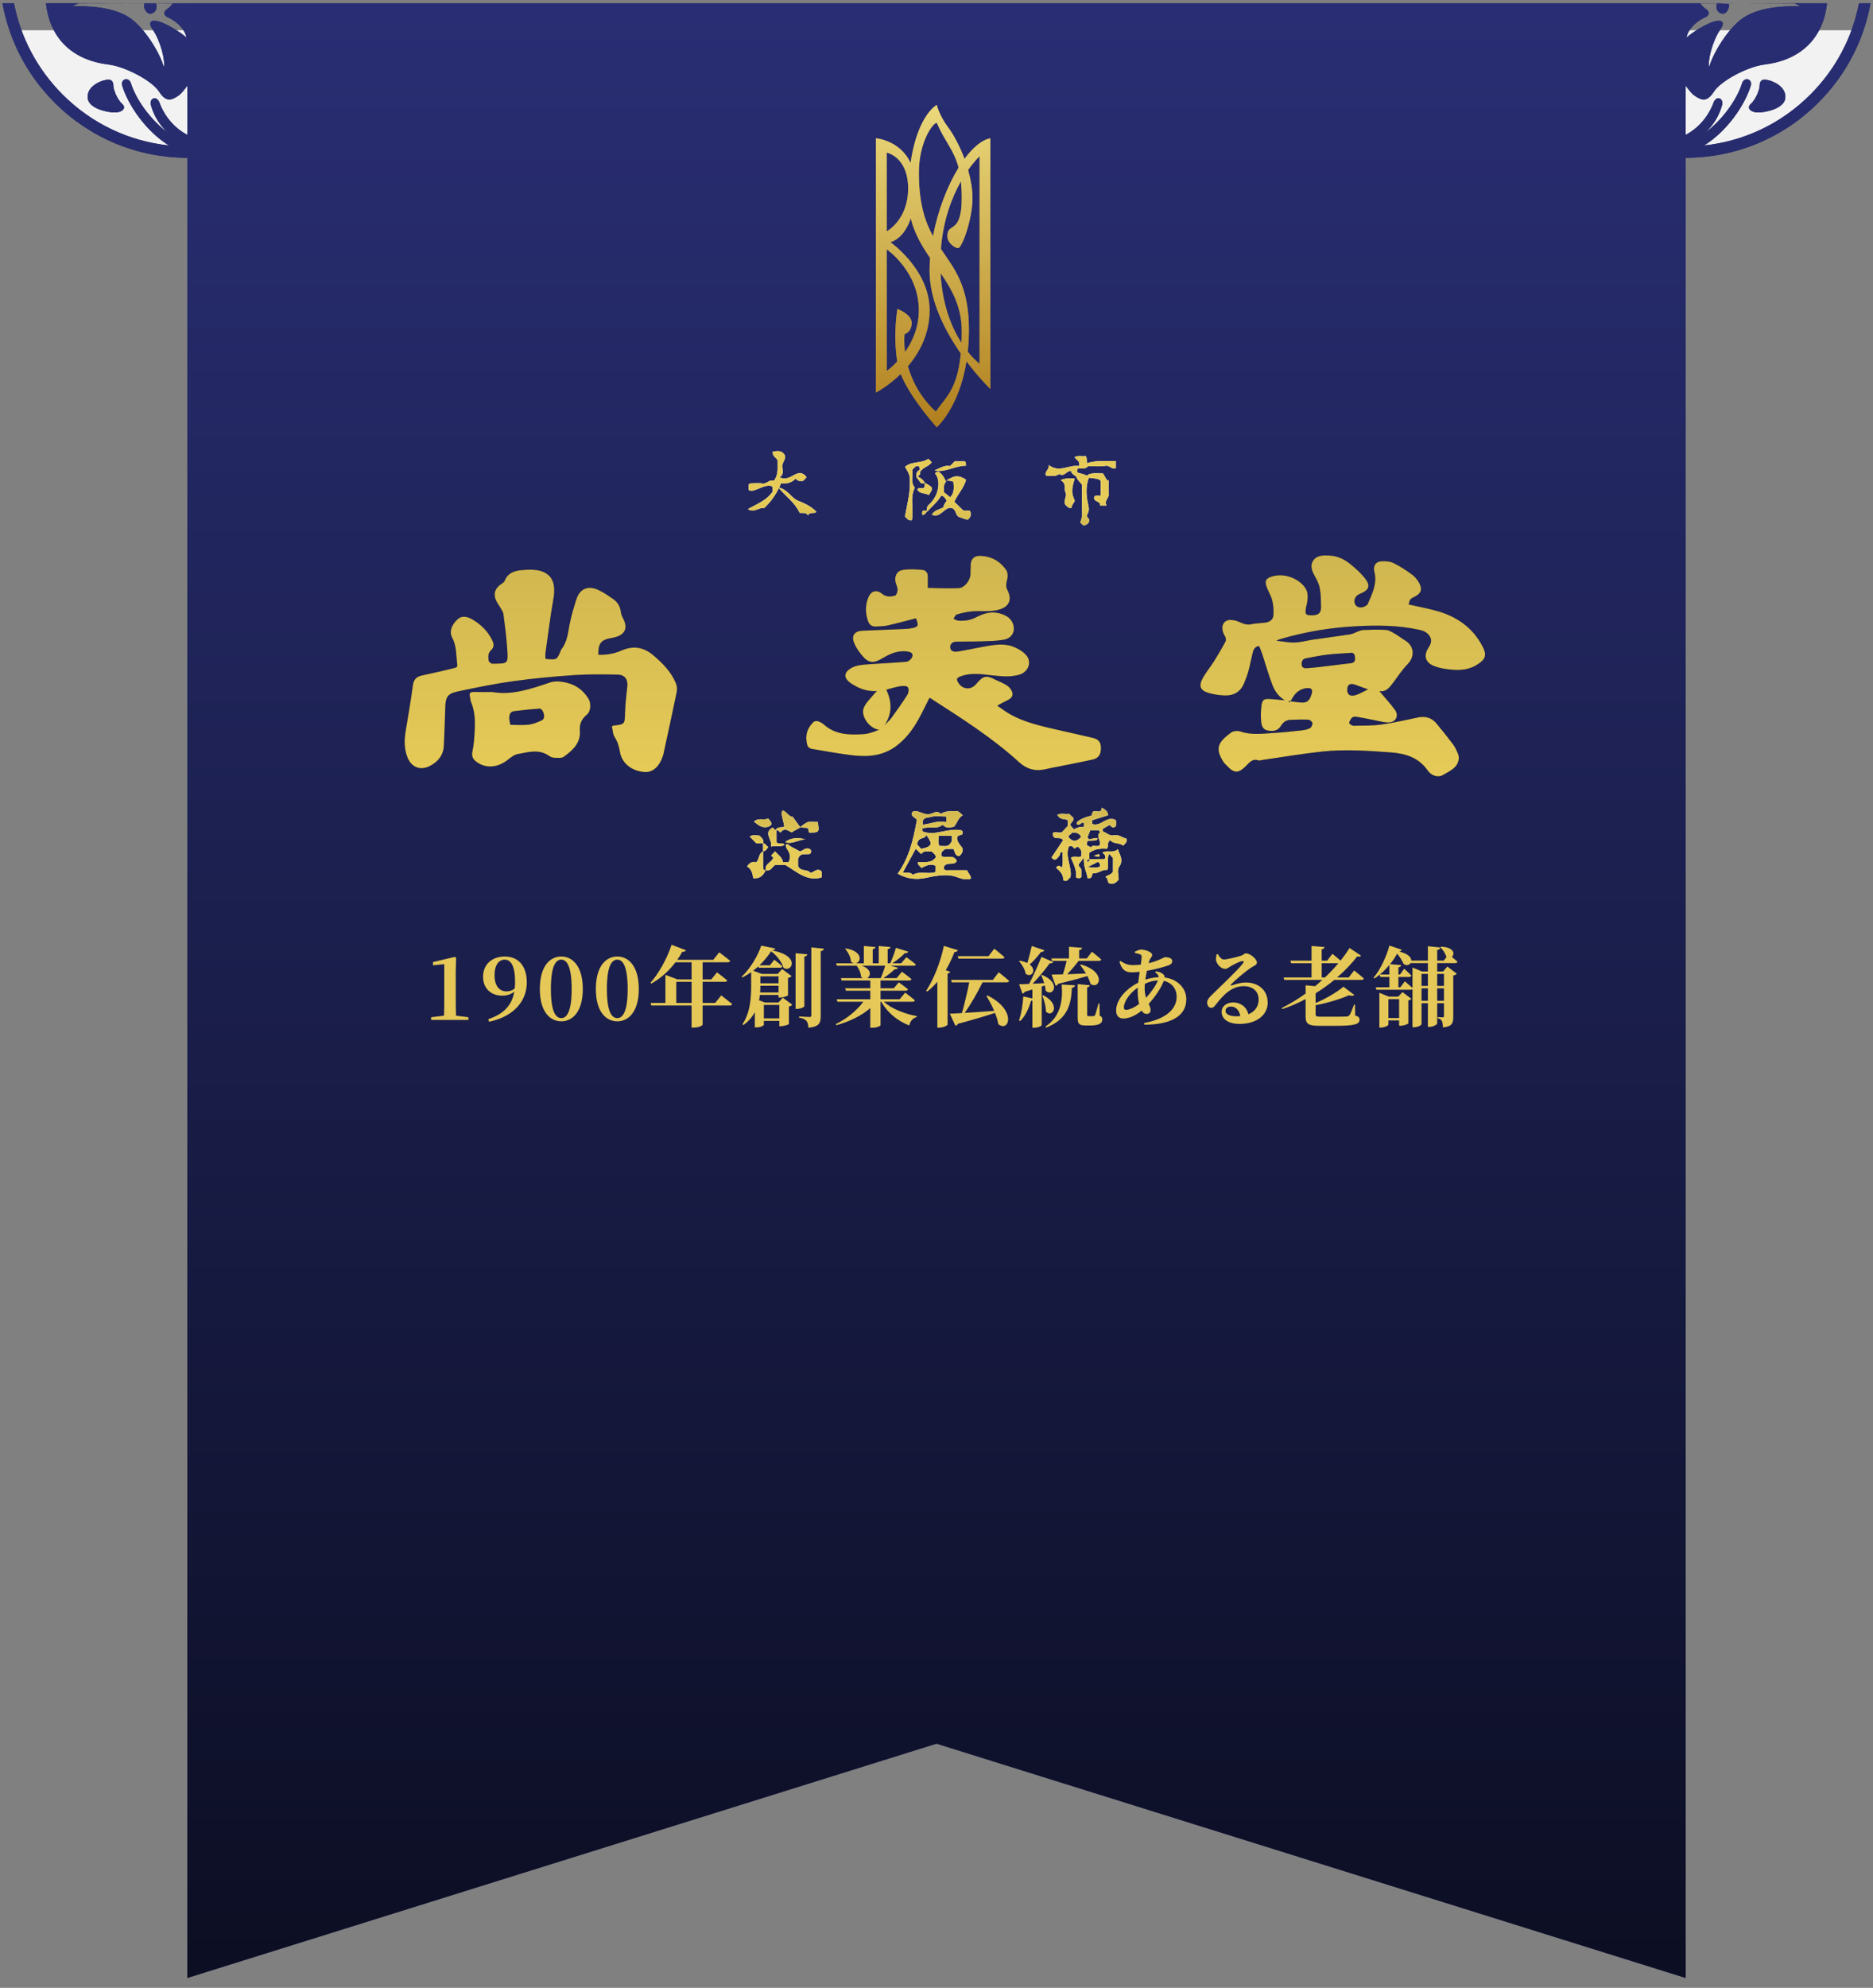 <svg  xmlns="http://www.w3.org/2000/svg" xmlns:xlink="http://www.w3.org/1999/xlink" width="560px" height="594px" viewbox="0 0 560 594">
    <rect width="100%" height="100%" fill="#808080" stroke="none"/>
    <title>大阪淀屋橋 尚美堂 - 1900年創業伝統ある老舗</title>
    <defs>
        <linearGradient id="PSgrad_0" x1="0%" x2="0%" y1="100%" y2="0%">
            <stop offset="0%" stop-color="rgb(12,14,35)" stop-opacity="1" />
            <stop offset="53%" stop-color="rgb(27,31,77)" stop-opacity="1" />
            <stop offset="100%" stop-color="rgb(41,46,116)" stop-opacity="1" />
        </linearGradient>
        <linearGradient id="PSgrad_1" x1="0%" x2="0%" y1="100%" y2="0%">
            <stop offset="0%" stop-color="rgb(230,203,88)" stop-opacity="1" />
            <stop offset="100%" stop-color="rgb(208,182,79)" stop-opacity="1" />
        </linearGradient>
        <linearGradient id="PSgrad_2" x1="0%" x2="0%" y1="100%" y2="0%">
            <stop offset="9%" stop-color="rgb(230,203,88)" stop-opacity="1" />
            <stop offset="28%" stop-color="rgb(183,160,68)" stop-opacity="1" />
            <stop offset="45%" stop-color="rgb(230,203,88)" stop-opacity="1" />
            <stop offset="65%" stop-color="rgb(204,178,77)" stop-opacity="1" />
            <stop offset="73%" stop-color="rgb(178,153,65)" stop-opacity="1" />
            <stop offset="88%" stop-color="rgb(230,203,88)" stop-opacity="1" />
        </linearGradient>
        <linearGradient id="PSgrad_3" x1="0%" x2="0%" y1="100%" y2="0%">
            <stop offset="0%" stop-color="rgb(177,127,29)" stop-opacity="1" />
            <stop offset="100%" stop-color="rgb(234,217,124)" stop-opacity="1" />
        </linearGradient>
    </defs>
    <g>
        <path fill-rule="evenodd" fill-opacity="0" fill="rgb(0, 0, 0)" d="M0.000,1.000 L560.000,1.000 L560.000,593.000 L0.000,593.000 L0.000,1.000 Z"/>
        <path fill-rule="evenodd" fill="rgb(242, 242, 242)" d="M4.000,9.031 C4.000,9.031 18.019,47.139 56.000,47.031 C55.996,37.506 56.000,9.031 56.000,9.031 L4.000,9.031 Z"/>
        <path fill-rule="evenodd" fill="rgb(242, 242, 242)" d="M555.999,9.031 C555.999,9.031 541.980,47.139 504.000,47.031 C504.003,37.506 504.000,9.031 504.000,9.031 L555.999,9.031 Z"/>
        <path fill-rule="evenodd" fill="rgb(35, 40, 100)" d="M33.896,25.686 C33.896,26.590 34.922,29.619 36.556,31.081 C37.990,32.364 36.379,33.875 33.500,33.571 C29.916,33.195 26.370,31.722 26.200,29.196 C25.945,25.409 31.011,23.760 32.311,23.819 C33.652,23.725 33.896,24.782 33.896,25.686 ZM523.442,31.081 C525.077,29.619 526.102,26.590 526.102,25.686 C526.102,24.782 526.347,23.725 527.687,23.819 C528.988,23.760 534.053,25.409 533.799,29.196 C533.628,31.722 530.083,33.195 526.498,33.571 C523.619,33.875 522.009,32.364 523.442,31.081 ZM555.801,1.010 L559.259,1.002 C557.232,12.176 551.871,22.463 543.668,30.665 C533.067,41.266 518.985,47.118 504.000,47.163 L503.999,591.048 L280.000,521.030 L55.999,591.048 L56.000,47.163 C41.014,47.119 26.932,41.266 16.330,30.665 C8.127,22.462 2.766,12.174 0.739,0.998 L4.194,0.991 C6.180,11.260 11.171,20.704 18.731,28.264 C27.386,36.918 38.507,42.203 50.507,43.469 C43.644,39.205 38.401,31.562 36.529,25.601 C36.284,24.826 36.585,23.960 37.360,23.717 C38.136,23.473 38.887,24.062 39.132,24.837 C40.683,29.773 44.901,35.677 50.104,39.621 C47.344,37.010 45.819,34.037 45.101,31.318 C44.896,30.533 45.167,29.602 45.953,29.395 C46.739,29.188 47.404,29.902 47.677,30.667 C48.588,33.227 50.995,37.652 56.000,40.305 L56.000,25.609 C54.997,26.988 54.097,28.053 53.497,28.478 C51.158,30.137 49.573,30.515 47.536,27.345 C45.499,24.178 37.558,19.898 32.367,19.274 C22.490,18.082 14.965,12.210 13.748,0.986 L37.683,1.007 L23.451,1.043 C22.784,1.275 22.171,1.552 21.653,1.880 C26.237,1.730 33.878,2.042 38.707,5.275 C43.272,8.331 47.763,15.764 48.967,19.990 C49.478,18.292 48.063,12.255 45.611,8.766 C44.295,6.892 44.781,5.652 47.573,6.445 C49.920,7.112 54.590,9.991 55.722,11.274 C55.534,9.200 53.196,6.494 50.138,5.163 C48.667,4.522 48.967,3.275 49.951,2.711 C50.357,2.476 51.029,1.837 51.675,1.019 L56.000,1.023 L56.000,1.000 L504.000,1.000 L504.000,1.000 L508.309,1.001 C508.959,1.828 509.638,2.475 510.048,2.711 C511.031,3.275 511.331,4.522 509.860,5.163 C506.803,6.494 504.465,9.200 504.276,11.274 C505.408,9.991 510.078,7.112 512.425,6.445 C515.217,5.652 515.704,6.892 514.387,8.766 C511.935,12.255 510.520,18.292 511.031,19.990 C512.236,15.764 516.727,8.331 521.292,5.275 C526.120,2.042 533.761,1.730 538.346,1.880 C537.832,1.555 537.226,1.281 536.566,1.050 L521.884,1.004 L546.248,1.009 C545.023,12.218 537.502,18.082 527.631,19.274 C522.441,19.898 514.500,24.178 512.462,27.345 C510.425,30.515 508.840,30.137 506.502,28.478 C505.902,28.053 505.002,26.990 504.000,25.611 L504.000,40.304 C509.003,37.651 511.411,33.227 512.321,30.667 C512.595,29.902 513.260,29.188 514.045,29.395 C514.831,29.602 515.103,30.533 514.897,31.318 C514.180,34.037 512.654,37.010 509.895,39.621 C515.098,35.677 519.315,29.773 520.866,24.837 C521.111,24.062 521.863,23.473 522.639,23.717 C523.414,23.960 523.715,24.826 523.469,25.601 C521.597,31.562 516.355,39.205 509.492,43.469 C521.492,42.203 532.613,36.918 541.267,28.264 C548.822,20.709 553.813,11.271 555.801,1.010 ZM515.180,4.107 C514.426,4.142 513.180,3.502 513.180,2.031 C513.180,1.704 513.253,1.353 513.395,1.027 L516.853,1.161 C516.935,1.446 516.958,1.746 516.916,2.031 C516.764,3.049 515.972,4.070 515.180,4.107 ZM44.819,4.107 C44.026,4.070 43.234,3.049 43.082,2.031 C43.034,1.701 43.073,1.350 43.190,1.026 L46.621,1.068 C46.752,1.382 46.819,1.718 46.819,2.031 C46.819,3.502 45.572,4.142 44.819,4.107 ZM51.715,0.971 C51.701,0.988 51.688,1.002 51.675,1.019 L37.683,1.007 L51.715,0.971 ZM508.276,0.961 L521.884,1.004 L508.309,1.001 C508.298,0.987 508.287,0.975 508.276,0.961 Z"/>
        <path fill="url(#PSgrad_0)" d="M33.896,25.686 C33.896,26.590 34.922,29.619 36.556,31.081 C37.990,32.364 36.379,33.875 33.500,33.571 C29.916,33.195 26.370,31.722 26.200,29.196 C25.945,25.409 31.011,23.760 32.311,23.819 C33.652,23.725 33.896,24.782 33.896,25.686 ZM523.442,31.081 C525.077,29.619 526.102,26.590 526.102,25.686 C526.102,24.782 526.347,23.725 527.687,23.819 C528.988,23.760 534.053,25.409 533.799,29.196 C533.628,31.722 530.083,33.195 526.498,33.571 C523.619,33.875 522.009,32.364 523.442,31.081 ZM555.801,1.010 L559.259,1.002 C557.232,12.176 551.871,22.463 543.668,30.665 C533.067,41.266 518.985,47.118 504.000,47.163 L503.999,591.048 L280.000,521.030 L55.999,591.048 L56.000,47.163 C41.014,47.119 26.932,41.266 16.330,30.665 C8.127,22.462 2.766,12.174 0.739,0.998 L4.194,0.991 C6.180,11.260 11.171,20.704 18.731,28.264 C27.386,36.918 38.507,42.203 50.507,43.469 C43.644,39.205 38.401,31.562 36.529,25.601 C36.284,24.826 36.585,23.960 37.360,23.717 C38.136,23.473 38.887,24.062 39.132,24.837 C40.683,29.773 44.901,35.677 50.104,39.621 C47.344,37.010 45.819,34.037 45.101,31.318 C44.896,30.533 45.167,29.602 45.953,29.395 C46.739,29.188 47.404,29.902 47.677,30.667 C48.588,33.227 50.995,37.652 56.000,40.305 L56.000,25.609 C54.997,26.988 54.097,28.053 53.497,28.478 C51.158,30.137 49.573,30.515 47.536,27.345 C45.499,24.178 37.558,19.898 32.367,19.274 C22.490,18.082 14.965,12.210 13.748,0.986 L37.683,1.007 L23.451,1.043 C22.784,1.275 22.171,1.552 21.653,1.880 C26.237,1.730 33.878,2.042 38.707,5.275 C43.272,8.331 47.763,15.764 48.967,19.990 C49.478,18.292 48.063,12.255 45.611,8.766 C44.295,6.892 44.781,5.652 47.573,6.445 C49.920,7.112 54.590,9.991 55.722,11.274 C55.534,9.200 53.196,6.494 50.138,5.163 C48.667,4.522 48.967,3.275 49.951,2.711 C50.357,2.476 51.029,1.837 51.675,1.019 L56.000,1.023 L56.000,1.000 L504.000,1.000 L504.000,1.000 L508.309,1.001 C508.959,1.828 509.638,2.475 510.048,2.711 C511.031,3.275 511.331,4.522 509.860,5.163 C506.803,6.494 504.465,9.200 504.276,11.274 C505.408,9.991 510.078,7.112 512.425,6.445 C515.217,5.652 515.704,6.892 514.387,8.766 C511.935,12.255 510.520,18.292 511.031,19.990 C512.236,15.764 516.727,8.331 521.292,5.275 C526.120,2.042 533.761,1.730 538.346,1.880 C537.832,1.555 537.226,1.281 536.566,1.050 L521.884,1.004 L546.248,1.009 C545.023,12.218 537.502,18.082 527.631,19.274 C522.441,19.898 514.500,24.178 512.462,27.345 C510.425,30.515 508.840,30.137 506.502,28.478 C505.902,28.053 505.002,26.990 504.000,25.611 L504.000,40.304 C509.003,37.651 511.411,33.227 512.321,30.667 C512.595,29.902 513.260,29.188 514.045,29.395 C514.831,29.602 515.103,30.533 514.897,31.318 C514.180,34.037 512.654,37.010 509.895,39.621 C515.098,35.677 519.315,29.773 520.866,24.837 C521.111,24.062 521.863,23.473 522.639,23.717 C523.414,23.960 523.715,24.826 523.469,25.601 C521.597,31.562 516.355,39.205 509.492,43.469 C521.492,42.203 532.613,36.918 541.267,28.264 C548.822,20.709 553.813,11.271 555.801,1.010 ZM515.180,4.107 C514.426,4.142 513.180,3.502 513.180,2.031 C513.180,1.704 513.253,1.353 513.395,1.027 L516.853,1.161 C516.935,1.446 516.958,1.746 516.916,2.031 C516.764,3.049 515.972,4.070 515.180,4.107 ZM44.819,4.107 C44.026,4.070 43.234,3.049 43.082,2.031 C43.034,1.701 43.073,1.350 43.190,1.026 L46.621,1.068 C46.752,1.382 46.819,1.718 46.819,2.031 C46.819,3.502 45.572,4.142 44.819,4.107 ZM51.715,0.971 C51.701,0.988 51.688,1.002 51.675,1.019 L37.683,1.007 L51.715,0.971 ZM508.276,0.961 L521.884,1.004 L508.309,1.001 C508.298,0.987 508.287,0.975 508.276,0.961 Z"/>
        <path fill-rule="evenodd" fill="rgb(229, 200, 87)" d="M435.780,287.381 C435.702,287.667 435.442,287.797 435.078,287.797 L429.697,287.797 L429.697,290.293 L431.465,290.293 L432.739,288.811 L435.572,290.969 C435.390,291.176 435.026,291.410 434.506,291.514 L434.506,303.836 C434.506,305.760 434.142,306.747 431.413,307.007 C431.387,306.175 431.309,305.474 431.101,305.110 C430.919,304.720 430.607,304.434 429.853,304.278 L429.853,303.914 C429.853,303.914 430.997,303.992 431.309,303.992 C431.673,303.992 431.725,303.836 431.725,303.550 L431.725,299.781 L429.697,299.781 L429.697,305.811 C429.697,306.149 428.501,306.851 427.436,306.851 L426.916,306.851 L426.916,299.781 L425.018,299.781 L425.018,306.019 C425.018,306.331 423.926,306.955 422.757,306.955 L422.315,306.955 L422.315,295.570 C422.185,295.700 421.977,295.752 421.743,295.752 L411.527,295.752 L411.319,295.024 L415.400,295.024 L415.400,291.930 L412.723,291.930 L412.515,291.228 C412.021,291.644 411.501,292.034 410.955,292.372 L410.669,292.164 C412.827,289.643 414.724,285.302 415.400,282.546 L419.091,283.794 C419.013,284.080 418.805,284.262 418.338,284.340 C421.067,284.990 421.977,286.133 421.977,287.043 L426.916,287.043 L426.916,282.754 L430.633,283.118 C430.581,283.508 430.399,283.768 429.697,283.872 L429.697,287.043 L431.673,287.043 L432.505,285.926 L432.401,285.848 C432.141,284.860 431.309,283.716 430.659,283.040 L430.893,282.884 C434.844,283.066 435.052,285.172 434.064,285.900 C434.584,286.341 435.260,286.913 435.780,287.381 ZM429.697,299.053 L431.725,299.053 L431.725,295.336 L429.697,295.336 L429.697,299.053 ZM429.697,294.608 L431.725,294.608 L431.725,291.020 L429.697,291.020 L429.697,294.608 ZM415.400,288.343 C414.542,289.383 413.606,290.345 412.567,291.202 L415.400,291.202 L415.400,288.343 ZM426.916,287.797 L421.873,287.797 L421.847,287.667 C421.457,288.369 420.495,288.681 419.663,288.057 C419.325,287.251 418.649,286.056 417.714,284.964 C417.168,285.978 416.440,287.069 415.608,288.109 L418.961,288.395 C418.909,288.707 418.727,288.941 418.104,289.045 L418.104,291.202 L418.597,291.202 L419.819,289.461 C419.819,289.461 421.197,290.683 422.003,291.514 C421.925,291.800 421.665,291.930 421.327,291.930 L418.104,291.930 L418.104,295.024 L418.675,295.024 L420.027,293.230 C420.027,293.230 421.379,294.374 422.315,295.206 L422.315,289.097 L425.148,290.293 L426.916,290.293 L426.916,287.797 ZM426.916,291.020 L425.018,291.020 L425.018,294.608 L426.916,294.608 L426.916,291.020 ZM426.916,295.336 L425.018,295.336 L425.018,299.053 L426.916,299.053 L426.916,295.336 ZM404.867,289.981 C404.867,289.981 406.686,291.410 407.778,292.398 C407.700,292.684 407.440,292.814 407.076,292.814 L398.940,292.814 C397.224,294.218 395.379,295.570 393.351,296.817 L393.351,299.729 C396.522,298.377 399.928,296.349 401.669,294.842 L404.919,297.311 C404.659,297.571 404.113,297.649 403.307,297.415 C400.863,298.481 397.068,299.677 393.351,300.379 L393.351,303.108 C393.351,303.654 393.585,303.810 394.911,303.810 L399.096,303.810 C400.578,303.810 401.903,303.784 402.501,303.758 C402.995,303.732 403.229,303.628 403.463,303.342 C403.827,302.874 404.243,301.808 404.841,300.197 L405.127,300.197 L405.179,303.446 C406.192,303.758 406.478,304.070 406.478,304.668 C406.478,306.071 405.153,306.539 398.862,306.539 L394.677,306.539 C391.375,306.539 390.362,306.097 390.362,303.810 L390.362,298.533 C388.178,299.703 385.865,300.717 383.421,301.522 L383.213,301.210 C385.709,299.989 388.100,298.507 390.362,296.895 L390.362,294.426 L393.221,294.686 C393.949,294.062 394.677,293.438 395.353,292.814 L383.993,292.814 L383.785,292.086 L392.129,292.086 L392.129,287.823 L386.020,287.823 L385.813,287.069 L392.129,287.069 L392.129,282.676 L396.002,282.988 C395.950,283.326 395.768,283.560 395.171,283.664 L395.171,287.069 L396.782,287.069 L398.368,285.016 C398.368,285.016 399.746,286.107 400.811,287.043 C401.851,285.744 402.761,284.470 403.515,283.274 L406.946,285.588 C406.738,285.848 406.452,285.978 405.802,285.770 C404.217,287.823 402.189,290.007 399.772,292.086 L403.255,292.086 L404.867,289.981 ZM400.162,287.823 L395.171,287.823 L395.171,292.086 L396.132,292.086 C397.614,290.683 398.966,289.253 400.162,287.823 ZM368.261,294.478 C369.119,294.192 370.601,293.594 372.602,293.594 C376.112,293.594 379.049,295.778 379.023,299.677 C378.997,303.160 375.904,305.967 370.549,305.967 C367.507,305.967 365.246,304.642 365.246,302.380 C365.246,300.665 366.806,299.547 368.729,299.547 C370.497,299.547 372.628,300.535 373.252,303.082 C375.410,302.198 376.294,300.535 376.320,298.741 C376.346,296.453 374.812,294.686 371.822,294.686 C368.261,294.686 365.766,297.285 363.556,300.145 C362.932,300.950 362.672,301.184 362.022,301.158 C361.451,301.132 360.879,300.457 360.931,299.469 C360.983,298.767 361.399,298.195 362.256,297.363 C364.804,294.868 370.263,289.721 371.615,287.875 C372.056,287.303 371.796,287.121 371.381,287.199 C370.419,287.355 368.807,288.239 367.819,288.811 C367.325,289.123 366.883,289.513 366.338,289.513 C364.804,289.513 363.634,287.745 363.556,286.835 C363.530,286.237 363.608,285.796 363.764,285.146 L364.128,285.120 C364.570,285.952 365.220,286.705 365.896,286.705 C366.832,286.705 369.561,286.056 370.965,285.614 C371.978,285.276 371.978,284.886 372.524,284.886 C373.746,284.886 375.800,286.523 375.800,287.641 C375.800,288.369 374.890,288.577 374.032,289.175 C372.316,290.293 369.119,293.048 368.131,294.088 C367.845,294.374 368.001,294.556 368.261,294.478 ZM368.053,300.769 C367.065,300.769 366.416,301.262 366.416,302.068 C366.416,303.056 367.611,303.680 369.613,303.680 C370.055,303.680 370.445,303.654 370.835,303.628 C370.523,301.886 369.483,300.769 368.053,300.769 ZM345.588,290.241 C346.602,290.397 347.382,290.683 347.901,291.228 C348.135,291.488 348.239,291.774 348.213,292.086 C352.243,292.606 354.686,295.440 354.686,298.585 C354.686,303.966 349.513,306.175 342.157,306.201 L342.053,305.708 C348.863,304.434 351.801,301.366 351.801,297.857 C351.801,295.466 350.371,293.620 347.953,293.100 C347.148,295.258 345.380,297.857 343.456,299.963 C343.742,300.613 344.002,301.184 344.002,301.834 C344.002,302.640 343.482,302.978 342.755,302.978 C342.183,302.978 341.715,302.614 341.351,301.990 C339.479,303.524 337.504,304.356 335.866,304.356 C334.566,304.356 333.708,303.550 333.708,301.990 C333.708,298.611 336.776,295.414 340.311,293.646 C340.415,292.580 340.597,291.462 340.753,290.397 C339.921,290.501 339.089,290.553 338.309,290.553 C336.178,290.553 335.294,289.383 334.696,287.407 L334.982,287.147 C336.282,288.005 337.296,288.395 338.751,288.395 C339.557,288.395 340.337,288.343 341.091,288.239 C341.221,287.277 341.325,286.445 341.325,285.926 C341.325,285.458 341.221,285.302 340.779,285.146 C340.389,284.990 339.843,284.860 339.323,284.756 L339.297,284.392 C339.843,284.106 340.623,283.742 341.143,283.742 C342.651,283.742 344.496,284.626 344.496,285.302 C344.496,285.978 343.820,286.289 343.586,287.251 L343.456,287.823 C346.342,287.121 348.031,286.030 348.343,286.030 C349.721,286.030 350.475,286.445 350.475,287.199 C350.475,287.797 350.137,288.161 349.461,288.421 C348.239,288.889 345.666,289.617 342.910,290.085 C342.729,290.969 342.573,291.878 342.443,292.736 C343.690,292.320 345.016,292.060 346.420,292.008 C346.420,291.462 346.082,291.020 345.380,290.553 L345.588,290.241 ZM340.155,296.115 C340.155,295.804 340.155,295.466 340.181,295.128 C337.608,296.869 336.022,299.391 336.022,301.028 C336.022,301.522 336.204,301.756 336.646,301.756 C337.738,301.756 339.245,301.002 340.571,300.015 C340.285,298.819 340.155,297.441 340.155,296.115 ZM342.313,293.958 C342.261,294.426 342.235,294.894 342.235,295.310 C342.235,296.479 342.417,297.389 342.677,298.143 C344.132,296.583 345.614,294.478 346.186,292.970 C344.938,293.022 343.690,293.334 342.313,293.958 ZM325.956,306.435 L324.579,306.435 C322.525,306.435 322.213,305.837 322.213,304.018 L322.213,294.062 L325.852,294.400 C325.800,294.738 325.566,294.972 325.047,295.050 L325.047,303.212 C325.047,303.524 325.099,303.654 325.488,303.654 L326.242,303.654 C326.606,303.654 326.840,303.654 326.970,303.628 C327.178,303.602 327.282,303.576 327.412,303.316 C327.620,302.900 328.010,301.392 328.426,299.859 L328.712,299.859 L328.790,303.498 C329.466,303.810 329.570,304.148 329.570,304.668 C329.570,305.786 328.582,306.435 325.956,306.435 ZM328.556,287.121 L322.499,287.121 C321.485,288.473 320.237,289.955 319.068,291.124 C320.757,291.072 322.681,290.995 324.683,290.891 C324.137,289.955 323.513,289.071 322.941,288.369 L323.201,288.213 C330.947,290.423 328.764,295.934 326.034,293.984 C325.852,293.256 325.514,292.450 325.125,291.670 C322.967,292.320 320.134,293.074 316.390,293.984 C316.208,294.322 315.922,294.504 315.610,294.556 L314.415,291.228 C315.195,291.228 316.364,291.202 317.794,291.150 C318.184,289.955 318.626,288.395 318.912,287.121 L314.545,287.121 L314.337,286.393 L319.614,286.393 L319.614,282.910 L323.513,283.222 C323.461,283.560 323.279,283.794 322.655,283.898 L322.655,286.393 L324.943,286.393 L326.476,284.392 C326.476,284.392 328.218,285.744 329.258,286.705 C329.180,286.991 328.920,287.121 328.556,287.121 ZM311.243,284.470 C310.230,285.822 309.008,287.199 307.864,288.213 C310.100,289.877 308.410,292.294 306.668,290.995 C306.460,289.669 305.524,288.161 304.693,287.225 L304.927,287.069 C305.862,287.251 306.590,287.485 307.162,287.771 C307.578,286.367 308.098,284.418 308.462,282.676 L312.257,283.950 C312.153,284.262 311.789,284.470 311.243,284.470 ZM308.670,298.351 L308.670,295.674 C307.968,295.882 307.214,296.115 306.408,296.349 C306.252,296.687 305.966,296.869 305.706,296.921 L304.693,294.114 C305.369,294.114 306.408,294.062 307.682,294.010 C309.008,291.462 310.463,288.265 311.373,285.952 L314.883,287.433 C314.753,287.719 314.415,287.927 313.843,287.849 C312.647,289.539 310.697,291.930 308.748,293.958 C309.814,293.906 310.983,293.854 312.205,293.776 C311.945,292.944 311.633,292.112 311.295,291.436 L311.581,291.332 C317.456,293.750 314.779,298.091 312.621,296.037 C312.595,295.544 312.517,294.998 312.387,294.478 L311.451,294.790 L311.451,306.331 C311.451,306.487 310.567,307.111 309.164,307.111 L308.670,307.111 L308.670,299.001 C308.566,299.027 308.436,299.053 308.280,299.053 C307.552,301.496 306.486,303.680 305.031,305.110 L304.667,304.902 C305.343,302.978 305.810,300.301 305.940,297.753 L308.670,298.351 ZM300.996,293.542 L293.769,293.542 C292.262,296.583 290.156,300.301 288.414,302.666 C290.910,302.536 294.003,302.302 297.253,302.068 C296.577,300.483 295.719,298.923 294.939,297.623 L295.251,297.467 C304.193,301.886 301.646,308.697 298.474,306.019 C298.292,304.928 297.954,303.784 297.487,302.666 C294.965,303.524 291.456,304.564 286.387,305.941 C286.231,306.279 285.945,306.461 285.659,306.513 L283.969,302.900 C284.827,302.874 286.075,302.822 287.609,302.718 C288.310,300.249 289.246,296.349 289.792,293.542 L284.567,293.542 L284.359,292.814 L296.863,292.814 L298.604,290.527 C298.604,290.527 300.554,292.060 301.724,293.126 C301.646,293.412 301.360,293.542 300.996,293.542 ZM299.618,286.445 L286.569,286.445 L286.361,285.718 L295.563,285.718 L297.279,283.482 C297.279,283.482 299.176,284.990 300.346,286.030 C300.268,286.315 299.982,286.445 299.618,286.445 ZM285.373,284.470 C284.619,286.445 283.735,288.265 282.773,289.903 L284.125,290.397 C284.047,290.631 283.813,290.813 283.319,290.891 L283.319,306.175 C283.267,306.435 282.020,307.085 280.824,307.085 L280.252,307.085 L280.252,293.386 C279.316,294.478 278.302,295.466 277.237,296.297 L276.899,296.089 C279.030,292.840 281.162,287.719 282.202,282.650 L286.387,283.924 C286.283,284.262 285.971,284.496 285.373,284.470 ZM274.060,303.940 C272.968,304.174 272.162,305.084 271.850,306.435 C268.289,305.032 265.325,302.588 263.480,299.339 L263.272,299.339 L263.272,306.383 C263.246,306.539 262.310,307.111 260.750,307.111 L260.204,307.111 L260.204,301.236 C257.657,303.472 254.096,305.214 250.067,306.357 L249.885,306.019 C253.290,304.382 256.279,301.834 258.125,299.339 L250.378,299.339 L250.171,298.585 L260.204,298.585 L260.204,296.037 L252.900,296.037 L252.692,295.310 L260.204,295.310 L260.204,292.996 L251.626,292.996 L251.418,292.268 L257.995,292.268 C257.813,292.190 257.631,292.086 257.449,291.930 C257.397,290.761 256.799,289.435 256.149,288.577 L250.197,288.577 L249.989,287.849 L255.343,287.849 C255.032,287.797 254.746,287.667 254.434,287.433 C254.382,286.056 253.576,284.496 252.692,283.560 L252.926,283.404 C258.099,284.288 257.527,287.563 255.837,287.849 L258.281,287.849 L258.281,282.676 L261.738,282.988 C261.712,283.300 261.504,283.534 260.932,283.638 L260.932,287.849 L262.726,287.849 L262.726,282.676 L266.235,282.988 C266.183,283.300 266.001,283.534 265.403,283.638 L265.403,287.849 L266.157,287.849 C266.807,286.497 267.483,284.600 267.873,283.222 L271.538,284.366 C271.434,284.678 271.122,284.886 270.550,284.808 C269.641,285.770 268.211,286.939 266.807,287.849 L269.433,287.849 L270.992,286.030 C270.992,286.030 272.734,287.251 273.826,288.187 C273.748,288.473 273.488,288.577 273.098,288.577 L266.209,288.577 L268.471,289.175 C268.367,289.487 268.055,289.695 267.483,289.643 C266.651,290.475 265.377,291.462 264.130,292.268 L268.081,292.268 L269.667,290.371 C269.667,290.371 271.434,291.644 272.526,292.580 C272.448,292.866 272.162,292.996 271.824,292.996 L263.272,292.996 L263.272,295.310 L267.223,295.310 L268.731,293.542 C268.731,293.542 270.420,294.738 271.486,295.622 C271.408,295.908 271.148,296.037 270.758,296.037 L263.272,296.037 L263.272,298.585 L268.991,298.585 L270.628,296.609 C270.628,296.609 272.422,297.935 273.540,298.923 C273.488,299.209 273.202,299.339 272.838,299.339 L264.234,299.339 C266.573,301.444 270.628,303.004 274.086,303.628 L274.060,303.940 ZM263.324,292.268 C263.818,291.176 264.338,289.721 264.650,288.577 L257.631,288.577 C260.698,289.591 260.412,291.696 259.269,292.268 L263.324,292.268 ZM245.382,303.628 C245.382,305.656 244.966,306.799 241.717,307.111 C241.639,306.201 241.509,305.526 241.119,305.058 C240.703,304.616 240.157,304.278 238.909,304.096 L238.909,303.732 C238.909,303.732 241.483,303.888 242.029,303.888 C242.445,303.888 242.574,303.758 242.574,303.420 L242.574,283.092 L246.344,283.482 C246.266,283.872 246.006,284.132 245.382,284.210 L245.382,303.628 ZM240.495,300.665 C240.495,300.950 239.351,301.470 238.363,301.470 L237.869,301.470 L237.869,284.834 L241.379,285.172 C241.327,285.510 241.119,285.744 240.495,285.848 L240.495,300.665 ZM232.748,299.573 L234.048,298.117 L236.882,300.223 C236.726,300.431 236.362,300.691 235.868,300.769 L235.868,305.993 C235.842,306.149 234.386,306.643 233.476,306.643 L233.008,306.643 L233.008,305.058 L228.381,305.058 L228.381,306.227 C228.381,306.409 227.550,307.007 226.146,307.007 L225.678,307.007 L225.678,302.458 C224.924,303.862 223.832,305.188 222.247,306.305 L221.987,306.045 C224.378,302.484 224.586,298.039 224.586,294.452 L224.586,290.501 C223.754,291.098 222.870,291.618 221.961,292.086 L221.753,291.852 C224.430,289.357 226.692,285.354 227.602,282.572 L231.813,283.430 C231.709,283.742 231.475,283.898 230.799,284.002 C239.689,285.614 236.596,290.917 234.230,289.149 C233.814,287.667 232.489,285.692 230.539,284.262 C229.655,285.640 228.485,287.095 227.082,288.447 L230.201,288.447 L231.501,286.783 C231.501,286.783 233.008,287.927 233.918,288.759 C233.840,289.045 233.580,289.175 233.216,289.175 L226.822,289.175 L226.718,288.785 C226.224,289.227 225.704,289.669 225.184,290.059 L227.783,291.020 L232.515,291.020 L233.840,289.565 L236.674,291.670 C236.518,291.878 236.128,292.112 235.608,292.242 L235.608,297.415 C235.582,297.571 234.152,298.091 233.242,298.091 L232.774,298.091 L232.774,297.311 L227.186,297.311 C227.134,297.831 227.056,298.351 226.952,298.897 L228.719,299.573 L232.748,299.573 ZM232.774,291.748 L227.342,291.748 L227.342,293.828 L232.774,293.828 L232.774,291.748 ZM232.774,296.583 L232.774,294.556 L227.342,294.556 C227.342,295.180 227.316,295.856 227.264,296.583 L232.774,296.583 ZM228.381,304.304 L233.008,304.304 L233.008,300.301 L228.381,300.301 L228.381,304.304 ZM213.819,299.703 L215.638,297.441 C215.638,297.441 217.640,298.975 218.914,300.041 C218.836,300.327 218.550,300.457 218.160,300.457 L210.075,300.457 L210.075,306.175 C210.075,306.383 209.114,307.059 207.398,307.059 L206.774,307.059 L206.774,300.457 L194.739,300.457 L194.531,299.703 L198.950,299.703 L198.950,291.306 L202.537,292.658 L206.774,292.658 L206.774,287.537 L201.965,287.537 C199.860,290.319 197.416,292.424 194.739,293.906 L194.479,293.672 C196.792,291.072 199.340,286.731 200.795,282.312 L205.085,283.950 C204.955,284.262 204.591,284.470 203.993,284.418 C203.525,285.250 203.031,286.056 202.485,286.809 L213.247,286.809 L215.040,284.574 C215.040,284.574 217.016,286.030 218.316,287.121 C218.238,287.407 217.952,287.537 217.562,287.537 L210.075,287.537 L210.075,292.658 L212.675,292.658 L214.365,290.553 C214.365,290.553 216.288,291.982 217.432,292.970 C217.354,293.256 217.068,293.386 216.678,293.386 L210.075,293.386 L210.075,299.703 L213.819,299.703 ZM206.774,293.386 L202.199,293.386 L202.199,299.703 L206.774,299.703 L206.774,293.386 ZM184.571,305.188 C181.192,305.188 178.151,302.354 178.151,295.544 C178.151,288.655 181.192,285.822 184.571,285.822 C187.899,285.822 190.992,288.655 190.992,295.544 C190.992,302.354 187.899,305.188 184.571,305.188 ZM184.571,286.757 C182.908,286.757 181.452,288.629 181.452,295.544 C181.452,302.354 182.908,304.226 184.571,304.226 C186.183,304.226 187.665,302.354 187.665,295.544 C187.665,288.655 186.183,286.757 184.571,286.757 ZM167.827,305.188 C164.448,305.188 161.407,302.354 161.407,295.544 C161.407,288.655 164.448,285.822 167.827,285.822 C171.155,285.822 174.248,288.655 174.248,295.544 C174.248,302.354 171.155,305.188 167.827,305.188 ZM167.827,286.757 C166.164,286.757 164.708,288.629 164.708,295.544 C164.708,302.354 166.164,304.226 167.827,304.226 C169.439,304.226 170.921,302.354 170.921,295.544 C170.921,288.655 169.439,286.757 167.827,286.757 ZM146.014,304.538 C150.693,302.952 153.059,300.379 153.761,296.323 C152.877,297.077 151.629,297.519 150.122,297.519 C146.872,297.519 144.403,295.414 144.429,291.826 C144.429,288.005 147.340,285.822 150.875,285.822 C155.061,285.822 157.504,288.733 157.504,293.568 C157.504,299.339 153.371,303.836 146.222,305.318 L146.014,304.538 ZM153.995,293.360 C153.995,288.577 152.721,286.757 150.875,286.757 C149.238,286.757 147.860,288.239 147.860,291.410 C147.860,294.530 149.264,296.245 151.421,296.245 C152.383,296.245 153.163,295.959 153.891,295.388 C153.969,294.738 153.995,294.062 153.995,293.360 ZM128.906,303.966 L132.754,303.498 C132.806,301.886 132.832,300.275 132.832,298.663 L132.832,288.109 L129.452,288.447 L129.452,287.485 L136.003,285.926 L136.367,286.211 L136.263,290.397 L136.263,298.663 C136.263,300.275 136.289,301.886 136.341,303.498 L140.058,303.966 L140.058,304.772 L128.906,304.772 L128.906,303.966 ZM312.699,302.276 C312.725,300.743 312.179,298.845 311.633,297.519 L311.945,297.415 C317.326,300.197 314.675,304.330 312.699,302.276 ZM317.430,294.192 L321.407,294.426 C321.355,294.868 321.069,295.102 320.471,295.180 C320.315,300.093 319.120,304.642 312.777,307.059 L312.569,306.747 C317.196,303.706 317.820,298.767 317.430,294.192 ZM418.052,297.805 L419.325,296.453 L421.977,298.455 C421.847,298.637 421.509,298.845 421.067,298.949 L421.067,305.811 C421.041,305.993 419.663,306.513 418.753,306.513 L418.312,306.513 L418.312,304.928 L415.114,304.928 L415.114,306.175 C415.114,306.461 413.944,307.059 412.801,307.059 L412.411,307.059 L412.411,296.661 L415.244,297.805 L418.052,297.805 ZM415.114,304.200 L418.312,304.200 L418.312,298.559 L415.114,298.559 L415.114,304.200 Z"/>
        <path fill-rule="evenodd" fill="rgb(0, 0, 0)" d="M441.532,198.680 C438.477,200.551 435.173,200.364 431.840,199.832 C430.755,199.659 429.657,199.386 428.644,198.972 C426.275,198.003 425.605,196.044 426.906,193.859 C427.622,192.657 428.370,191.579 427.477,190.136 C426.703,188.877 425.505,188.449 424.155,188.157 C418.034,186.839 411.835,186.807 405.627,187.120 C397.787,187.514 390.092,188.800 382.574,191.041 C382.361,191.105 382.164,191.215 381.606,191.457 C383.670,191.678 385.401,192.054 387.118,191.994 C388.904,191.932 390.669,191.417 392.451,191.156 C396.205,190.608 399.968,190.123 403.716,189.547 C404.455,189.434 405.140,189.009 405.860,188.756 C406.418,188.561 406.987,188.280 407.560,188.261 C409.825,188.184 412.103,188.071 414.355,188.229 C415.315,188.296 416.267,188.932 417.153,189.431 C418.150,189.992 419.035,190.743 420.025,191.318 C422.846,192.960 423.121,196.140 420.862,198.461 C419.245,200.125 417.963,202.106 416.559,203.967 C415.472,205.411 414.416,206.867 412.423,206.517 C413.964,208.359 415.596,210.141 417.030,212.066 C418.365,213.859 417.357,215.881 415.101,215.879 C413.607,215.879 412.111,215.414 410.620,215.136 C408.945,214.824 407.280,214.460 405.598,214.188 C405.170,214.118 404.547,214.160 404.281,214.419 C403.845,214.843 403.453,215.469 403.398,216.043 C403.374,216.292 404.235,216.882 404.686,216.875 C407.510,216.832 410.361,216.872 413.146,216.486 C416.791,215.980 420.386,215.126 423.995,214.382 C426.199,213.928 428.056,214.479 429.475,216.177 C431.199,218.244 432.888,220.347 434.496,222.503 C435.113,223.328 435.527,224.319 435.927,225.278 C436.129,225.762 436.221,226.359 436.146,226.875 C435.752,229.569 433.318,230.434 431.386,231.598 C429.956,232.458 427.952,231.793 426.857,230.224 C424.182,226.389 420.284,225.160 415.859,224.835 C409.015,224.335 402.153,223.839 395.314,224.575 C389.208,225.233 383.145,226.275 377.064,227.149 C376.836,227.181 376.571,227.337 376.391,227.267 C374.391,226.485 373.465,228.009 372.346,229.075 C370.200,231.119 368.950,231.088 366.900,228.886 C366.524,228.484 366.085,228.121 365.791,227.666 C363.105,223.495 364.304,221.706 368.058,218.911 C368.709,218.427 370.009,218.296 370.807,218.570 C374.139,219.715 377.504,219.215 380.858,219.022 C383.630,218.862 386.394,218.560 389.154,218.254 C390.015,218.159 390.928,217.985 391.666,217.578 C392.092,217.345 392.457,216.545 392.394,216.058 C392.341,215.660 391.626,215.067 391.182,215.046 C389.381,214.961 387.571,215.033 385.768,215.107 C384.507,215.156 383.606,215.851 382.985,216.889 C382.043,218.463 380.577,218.588 378.983,218.280 C377.505,217.992 377.160,216.726 377.060,215.586 C376.919,213.976 376.967,212.320 377.184,210.716 C377.408,209.080 377.972,208.762 379.667,208.875 C381.045,208.965 382.420,209.108 384.123,209.256 C381.959,207.935 380.974,206.159 380.281,204.285 C379.225,201.431 378.390,198.497 377.439,195.605 C377.158,194.752 376.802,193.922 376.471,193.059 C375.224,193.205 374.800,194.009 374.574,194.901 C374.107,196.749 373.776,198.633 373.278,200.473 C372.936,201.739 372.462,202.978 371.958,204.193 C370.908,206.727 368.874,207.914 366.167,207.817 C364.569,207.760 362.936,207.522 361.404,207.081 C358.893,206.358 358.310,205.060 359.543,202.762 C360.530,200.923 361.910,199.295 363.025,197.517 C364.234,195.590 365.389,193.624 366.443,191.612 C366.655,191.204 366.471,190.404 366.180,189.974 C365.435,188.876 365.179,187.233 365.841,186.265 C366.601,185.152 367.652,185.155 368.911,185.338 C370.622,185.586 371.989,186.974 373.905,186.557 C375.387,186.234 376.939,186.241 378.450,186.027 C379.672,185.855 380.629,185.079 380.720,183.936 C380.840,182.444 380.737,180.873 380.375,179.421 C380.008,177.943 379.102,176.602 378.629,175.140 C378.097,173.492 378.546,172.837 380.216,172.293 C383.640,171.173 387.934,172.588 390.081,175.436 C391.265,177.007 391.040,178.680 390.753,180.396 C390.709,180.665 390.603,180.922 390.553,181.190 C390.145,183.350 390.286,183.737 391.502,183.832 C394.021,184.029 395.013,183.342 394.972,181.320 C394.936,179.547 394.928,177.756 394.647,176.014 C394.460,174.842 393.931,173.680 393.353,172.620 C392.478,171.014 391.515,169.361 392.552,167.629 C393.602,165.874 395.576,165.936 397.404,166.006 C399.870,166.101 402.002,167.128 403.828,168.634 C405.447,169.967 407.055,171.406 408.297,173.065 C409.793,175.063 409.232,176.352 406.918,177.305 C406.705,177.393 406.490,177.482 406.288,177.592 C405.019,178.287 404.583,179.611 405.253,180.717 C405.828,181.666 407.294,181.790 408.438,180.976 C408.622,180.844 408.842,180.692 408.924,180.500 C410.245,177.422 411.828,174.386 410.919,170.873 C410.484,169.187 411.197,167.853 412.969,167.730 C414.210,167.645 415.630,167.755 416.715,168.284 C418.690,169.245 420.542,170.497 422.311,171.801 C423.166,172.431 423.877,173.376 424.373,174.320 C425.343,176.171 424.846,177.361 422.963,178.303 C421.564,179.002 421.512,179.066 421.167,180.626 C423.897,181.242 426.655,181.765 429.358,182.495 C435.423,184.134 440.243,187.444 443.197,193.030 C444.649,195.774 444.194,197.049 441.532,198.680 ZM402.814,206.326 C402.859,207.533 403.673,208.158 405.180,207.748 C406.457,207.399 407.621,206.653 409.014,205.998 C407.570,205.475 406.408,205.068 405.254,204.635 C403.598,204.014 402.749,204.596 402.814,206.326 ZM393.700,199.406 C397.093,199.005 400.485,198.582 403.881,198.178 C405.167,198.026 405.228,197.215 405.092,196.202 C404.952,195.172 404.369,194.920 403.515,195.117 C401.223,195.281 398.996,195.354 396.795,195.623 C394.645,195.886 392.516,196.323 390.388,196.735 C389.277,196.951 389.100,197.931 389.200,198.754 C389.304,199.605 390.122,199.748 390.935,199.656 C391.854,199.552 392.782,199.514 393.700,199.406 ZM385.627,209.907 C385.694,209.795 385.759,209.681 385.825,209.568 C386.625,209.663 387.423,209.755 388.222,209.862 C390.638,210.183 391.463,209.669 392.153,207.391 C392.571,206.011 392.086,205.450 390.586,205.639 C389.044,205.834 387.814,206.596 386.912,207.823 C386.505,208.373 386.173,208.976 385.825,209.568 C385.587,209.540 385.349,209.509 385.112,209.481 C385.283,209.623 385.455,209.765 385.627,209.907 ZM314.378,229.470 C313.518,229.644 312.666,229.860 311.801,230.001 C309.043,230.450 306.726,229.617 304.687,227.755 C296.607,220.379 287.361,214.553 278.182,208.644 C278.110,208.597 278.011,208.588 277.890,208.553 C276.806,210.682 275.778,212.847 274.617,214.943 C272.876,218.085 270.727,220.920 267.759,223.077 C263.569,226.123 258.805,226.245 253.937,225.583 C250.134,225.066 246.350,224.417 242.572,223.753 C242.123,223.675 241.520,223.189 241.400,222.777 C240.617,220.125 241.183,217.726 243.191,215.761 C243.473,215.484 244.174,215.394 244.582,215.521 C245.226,215.721 245.867,216.091 246.371,216.538 C249.827,219.612 254.052,219.642 258.289,219.364 C259.844,219.261 261.363,218.627 262.851,218.062 C259.982,217.779 257.149,213.917 258.304,211.369 C259.015,209.803 260.426,208.542 261.531,207.149 C261.663,206.984 261.840,206.853 262.212,206.504 C259.217,206.693 256.854,205.746 254.658,204.342 C252.070,202.687 252.089,200.847 254.840,199.449 C255.942,198.890 257.300,198.685 258.563,198.586 C262.713,198.257 266.878,198.099 271.024,197.740 C271.624,197.689 272.400,197.010 272.667,196.431 C273.089,195.517 272.714,194.924 271.489,194.720 C268.559,194.231 266.161,195.329 263.776,196.740 C261.000,198.380 259.599,198.166 257.571,195.670 C256.634,194.515 255.760,193.214 255.263,191.838 C254.548,189.859 255.631,188.565 257.764,188.473 C262.114,188.286 266.462,188.116 270.812,187.931 C271.272,187.911 271.735,187.854 272.191,187.782 C274.571,187.406 274.744,187.089 273.871,184.768 C271.014,185.494 268.168,186.271 265.291,186.921 C264.178,187.172 262.998,187.168 261.844,187.225 C260.605,187.286 259.866,186.622 259.488,185.505 C258.700,183.177 258.694,180.842 259.605,178.565 C260.424,176.523 262.079,176.074 263.780,177.466 C264.991,178.455 266.314,178.316 267.586,177.988 C267.981,177.885 268.339,176.911 268.361,176.324 C268.385,175.631 268.031,174.924 267.830,174.224 C267.292,172.363 268.021,170.621 269.919,170.304 C271.830,169.984 273.852,170.123 275.803,170.296 C276.827,170.386 277.454,171.218 277.414,172.365 C277.379,173.363 277.407,174.364 277.407,175.666 C280.486,175.708 283.570,175.894 286.632,175.737 C288.402,175.646 290.053,173.474 290.156,171.673 C290.210,170.719 290.164,169.760 290.211,168.806 C290.298,167.038 291.211,166.061 293.007,166.098 C296.332,166.167 299.007,167.668 300.836,170.323 C301.362,171.086 301.350,172.470 301.076,173.431 C300.778,174.479 300.715,175.342 301.200,176.291 C302.941,179.702 301.248,181.686 297.952,182.359 C295.596,182.840 293.077,182.494 290.644,182.690 C289.106,182.813 287.573,183.178 286.087,183.604 C285.662,183.726 285.413,184.438 285.083,184.879 C285.535,185.076 285.977,185.410 286.441,185.446 C288.305,185.590 290.065,185.366 291.799,184.466 C293.982,183.333 296.348,182.577 298.884,183.290 C300.727,183.808 302.351,184.661 302.948,186.634 C303.587,188.755 302.509,190.714 300.148,191.154 C297.985,191.556 295.742,191.570 293.530,191.647 C290.990,191.736 288.448,191.674 285.907,191.741 C284.770,191.772 283.978,192.484 284.123,193.568 C284.275,194.703 285.419,194.836 286.337,194.689 C288.891,194.278 291.418,193.715 293.965,193.261 C296.885,192.739 299.864,192.140 302.743,193.161 C304.202,193.679 305.694,194.560 306.733,195.672 C308.649,197.719 307.498,200.801 304.773,201.605 C301.933,202.444 299.099,202.061 296.234,201.760 C293.259,201.448 290.246,200.978 287.310,202.070 C285.947,202.578 285.831,202.940 286.610,204.128 C287.844,206.011 290.114,206.224 291.670,204.601 C291.796,204.468 291.912,204.325 292.034,204.187 C294.053,201.872 294.881,201.719 297.627,203.109 C298.817,203.712 300.119,204.151 301.190,204.912 C301.892,205.410 302.562,206.296 302.718,207.107 C302.925,208.176 302.055,208.889 301.039,209.342 C300.172,209.729 299.355,210.220 298.156,210.858 C299.608,211.841 300.714,212.703 301.925,213.389 C306.230,215.825 311.022,216.890 315.792,217.996 C319.389,218.829 323.001,219.610 326.596,220.453 C328.471,220.892 329.134,221.723 329.168,223.479 C329.204,225.358 328.481,226.571 326.735,226.958 C322.633,227.867 318.500,228.639 314.378,229.470 ZM271.393,205.318 C270.980,204.891 269.856,204.940 269.091,205.069 C267.665,205.309 266.276,205.758 265.013,206.083 C266.666,209.687 266.825,213.157 264.498,216.675 C265.216,215.912 266.022,215.212 266.632,214.375 C268.261,212.137 269.873,209.880 271.333,207.536 C271.693,206.956 271.773,205.709 271.393,205.318 ZM198.469,224.823 C198.402,225.133 198.347,225.449 198.249,225.750 C197.182,229.053 195.200,230.845 192.787,230.697 C188.918,230.461 185.923,228.115 185.356,224.695 C185.092,223.104 184.676,221.673 183.777,220.278 C183.187,219.360 183.184,218.078 182.940,217.057 C183.248,216.872 183.284,216.834 183.323,216.830 C186.857,216.433 186.773,216.431 186.884,212.962 C186.965,210.385 187.242,207.810 187.541,205.245 C187.794,203.081 186.857,201.626 184.643,201.588 C180.297,201.510 175.932,201.442 171.602,201.737 C165.508,202.153 159.410,202.719 153.364,203.560 C147.834,204.332 142.348,205.453 136.885,206.615 C133.792,207.273 133.222,208.266 133.128,211.419 C133.012,215.237 132.896,219.057 132.698,222.872 C132.549,225.733 130.898,227.722 128.399,228.947 C125.600,230.319 123.029,229.252 121.857,226.389 C120.786,223.771 120.846,221.078 121.310,218.339 C122.077,213.818 122.825,209.292 123.449,204.753 C123.669,203.155 124.442,202.247 125.943,201.893 C128.775,201.226 131.634,200.668 134.454,199.959 C137.145,199.285 136.788,199.668 136.564,197.112 C136.370,194.897 136.312,192.628 135.187,190.536 C134.232,188.758 135.025,186.612 136.924,184.956 C137.983,184.033 139.497,184.062 141.308,185.134 C143.861,186.648 145.886,188.666 147.181,191.337 C147.695,192.394 147.830,193.383 146.810,194.307 C145.851,195.178 145.940,196.380 146.131,197.505 C146.183,197.817 146.709,198.059 147.031,198.315 C147.087,198.359 147.212,198.322 147.304,198.322 C151.955,198.283 151.932,198.417 151.651,193.897 C151.434,190.409 150.949,186.934 150.512,183.463 C150.439,182.883 150.032,182.332 149.729,181.794 C149.239,180.925 148.578,180.127 148.219,179.212 C147.485,177.338 148.040,175.831 149.664,174.662 C150.108,174.344 150.707,174.028 150.874,173.581 C151.799,171.103 153.981,170.531 156.200,170.340 C158.093,170.180 160.171,170.113 161.919,170.707 C165.329,171.868 166.210,174.743 165.457,178.985 C164.503,184.349 163.848,189.764 163.086,195.161 C163.011,195.692 163.076,196.241 163.076,196.796 C163.228,196.850 163.352,196.926 163.479,196.936 C166.529,197.147 166.529,197.146 167.667,194.406 C167.719,194.280 167.747,194.133 167.830,194.030 C169.645,191.787 169.796,189.039 170.338,186.382 C170.834,183.949 171.541,181.550 172.289,179.177 C173.310,175.939 175.778,174.844 178.911,176.296 C180.447,177.007 181.865,177.993 183.267,178.949 C184.659,179.898 185.453,181.219 185.634,182.934 C185.711,183.671 186.116,184.391 186.450,185.082 C187.715,187.705 186.838,189.617 183.979,190.388 C183.623,190.484 183.265,190.585 182.900,190.641 C179.728,191.133 178.815,192.242 178.899,195.646 C181.280,195.748 183.628,195.342 185.750,194.413 C189.365,192.828 192.469,193.373 195.383,195.848 C198.177,198.223 200.707,200.810 202.110,204.230 C202.430,205.009 202.487,206.012 202.317,206.844 C201.085,212.847 199.763,218.833 198.469,224.823 ZM141.725,206.764 C143.436,206.828 145.152,206.780 147.232,206.780 C153.012,207.814 158.676,205.883 164.327,203.976 C165.611,203.542 166.793,203.546 168.113,203.740 C171.586,204.254 174.192,205.885 175.987,208.864 C176.744,210.120 176.665,212.585 175.511,213.516 C173.914,214.808 173.211,216.347 173.367,218.400 C173.646,222.059 171.196,224.247 168.549,226.146 C167.875,226.630 166.648,226.454 165.680,226.426 C165.157,226.411 164.573,226.166 164.137,225.859 C161.127,223.740 157.902,224.768 154.778,225.327 C153.686,225.523 152.662,226.392 151.735,227.112 C148.616,229.542 144.938,229.690 142.201,227.444 C141.201,226.622 140.986,225.740 141.264,224.441 C141.679,222.508 141.813,220.505 141.918,218.524 C142.073,215.570 142.047,212.621 140.842,209.813 C140.633,209.323 140.643,208.745 140.502,208.218 C140.216,207.154 140.570,206.721 141.725,206.764 ZM152.585,216.593 C154.477,216.593 156.284,216.752 158.046,216.540 C159.367,216.381 160.680,215.849 161.903,215.287 C162.955,214.802 162.724,213.724 162.462,212.874 C162.320,212.416 161.738,211.731 161.394,211.752 C158.838,211.910 156.288,212.189 153.745,212.496 C152.527,212.643 152.256,213.594 152.258,214.606 C152.259,215.138 152.426,215.670 152.585,216.593 Z"/>
        <path fill="url(#PSgrad_1)" d="M441.532,198.680 C438.477,200.551 435.173,200.364 431.840,199.832 C430.755,199.659 429.657,199.386 428.644,198.972 C426.275,198.003 425.605,196.044 426.906,193.859 C427.622,192.657 428.370,191.579 427.477,190.136 C426.703,188.877 425.505,188.449 424.155,188.157 C418.034,186.839 411.835,186.807 405.627,187.120 C397.787,187.514 390.092,188.800 382.574,191.041 C382.361,191.105 382.164,191.215 381.606,191.457 C383.670,191.678 385.401,192.054 387.118,191.994 C388.904,191.932 390.669,191.417 392.451,191.156 C396.205,190.608 399.968,190.123 403.716,189.547 C404.455,189.434 405.140,189.009 405.860,188.756 C406.418,188.561 406.987,188.280 407.560,188.261 C409.825,188.184 412.103,188.071 414.355,188.229 C415.315,188.296 416.267,188.932 417.153,189.431 C418.150,189.992 419.035,190.743 420.025,191.318 C422.846,192.960 423.121,196.140 420.862,198.461 C419.245,200.125 417.963,202.106 416.559,203.967 C415.472,205.411 414.416,206.867 412.423,206.517 C413.964,208.359 415.596,210.141 417.030,212.066 C418.365,213.859 417.357,215.881 415.101,215.879 C413.607,215.879 412.111,215.414 410.620,215.136 C408.945,214.824 407.280,214.460 405.598,214.188 C405.170,214.118 404.547,214.160 404.281,214.419 C403.845,214.843 403.453,215.469 403.398,216.043 C403.374,216.292 404.235,216.882 404.686,216.875 C407.510,216.832 410.361,216.872 413.146,216.486 C416.791,215.980 420.386,215.126 423.995,214.382 C426.199,213.928 428.056,214.479 429.475,216.177 C431.199,218.244 432.888,220.347 434.496,222.503 C435.113,223.328 435.527,224.319 435.927,225.278 C436.129,225.762 436.221,226.359 436.146,226.875 C435.752,229.569 433.318,230.434 431.386,231.598 C429.956,232.458 427.952,231.793 426.857,230.224 C424.182,226.389 420.284,225.160 415.859,224.835 C409.015,224.335 402.153,223.839 395.314,224.575 C389.208,225.233 383.145,226.275 377.064,227.149 C376.836,227.181 376.571,227.337 376.391,227.267 C374.391,226.485 373.465,228.009 372.346,229.075 C370.200,231.119 368.950,231.088 366.900,228.886 C366.524,228.484 366.085,228.121 365.791,227.666 C363.105,223.495 364.304,221.706 368.058,218.911 C368.709,218.427 370.009,218.296 370.807,218.570 C374.139,219.715 377.504,219.215 380.858,219.022 C383.630,218.862 386.394,218.560 389.154,218.254 C390.015,218.159 390.928,217.985 391.666,217.578 C392.092,217.345 392.457,216.545 392.394,216.058 C392.341,215.660 391.626,215.067 391.182,215.046 C389.381,214.961 387.571,215.033 385.768,215.107 C384.507,215.156 383.606,215.851 382.985,216.889 C382.043,218.463 380.577,218.588 378.983,218.280 C377.505,217.992 377.160,216.726 377.060,215.586 C376.919,213.976 376.967,212.320 377.184,210.716 C377.408,209.080 377.972,208.762 379.667,208.875 C381.045,208.965 382.420,209.108 384.123,209.256 C381.959,207.935 380.974,206.159 380.281,204.285 C379.225,201.431 378.390,198.497 377.439,195.605 C377.158,194.752 376.802,193.922 376.471,193.059 C375.224,193.205 374.800,194.009 374.574,194.901 C374.107,196.749 373.776,198.633 373.278,200.473 C372.936,201.739 372.462,202.978 371.958,204.193 C370.908,206.727 368.874,207.914 366.167,207.817 C364.569,207.760 362.936,207.522 361.404,207.081 C358.893,206.358 358.310,205.060 359.543,202.762 C360.530,200.923 361.910,199.295 363.025,197.517 C364.234,195.590 365.389,193.624 366.443,191.612 C366.655,191.204 366.471,190.404 366.180,189.974 C365.435,188.876 365.179,187.233 365.841,186.265 C366.601,185.152 367.652,185.155 368.911,185.338 C370.622,185.586 371.989,186.974 373.905,186.557 C375.387,186.234 376.939,186.241 378.450,186.027 C379.672,185.855 380.629,185.079 380.720,183.936 C380.840,182.444 380.737,180.873 380.375,179.421 C380.008,177.943 379.102,176.602 378.629,175.140 C378.097,173.492 378.546,172.837 380.216,172.293 C383.640,171.173 387.934,172.588 390.081,175.436 C391.265,177.007 391.040,178.680 390.753,180.396 C390.709,180.665 390.603,180.922 390.553,181.190 C390.145,183.350 390.286,183.737 391.502,183.832 C394.021,184.029 395.013,183.342 394.972,181.320 C394.936,179.547 394.928,177.756 394.647,176.014 C394.460,174.842 393.931,173.680 393.353,172.620 C392.478,171.014 391.515,169.361 392.552,167.629 C393.602,165.874 395.576,165.936 397.404,166.006 C399.870,166.101 402.002,167.128 403.828,168.634 C405.447,169.967 407.055,171.406 408.297,173.065 C409.793,175.063 409.232,176.352 406.918,177.305 C406.705,177.393 406.490,177.482 406.288,177.592 C405.019,178.287 404.583,179.611 405.253,180.717 C405.828,181.666 407.294,181.790 408.438,180.976 C408.622,180.844 408.842,180.692 408.924,180.500 C410.245,177.422 411.828,174.386 410.919,170.873 C410.484,169.187 411.197,167.853 412.969,167.730 C414.210,167.645 415.630,167.755 416.715,168.284 C418.690,169.245 420.542,170.497 422.311,171.801 C423.166,172.431 423.877,173.376 424.373,174.320 C425.343,176.171 424.846,177.361 422.963,178.303 C421.564,179.002 421.512,179.066 421.167,180.626 C423.897,181.242 426.655,181.765 429.358,182.495 C435.423,184.134 440.243,187.444 443.197,193.030 C444.649,195.774 444.194,197.049 441.532,198.680 ZM402.814,206.326 C402.859,207.533 403.673,208.158 405.180,207.748 C406.457,207.399 407.621,206.653 409.014,205.998 C407.570,205.475 406.408,205.068 405.254,204.635 C403.598,204.014 402.749,204.596 402.814,206.326 ZM393.700,199.406 C397.093,199.005 400.485,198.582 403.881,198.178 C405.167,198.026 405.228,197.215 405.092,196.202 C404.952,195.172 404.369,194.920 403.515,195.117 C401.223,195.281 398.996,195.354 396.795,195.623 C394.645,195.886 392.516,196.323 390.388,196.735 C389.277,196.951 389.100,197.931 389.200,198.754 C389.304,199.605 390.122,199.748 390.935,199.656 C391.854,199.552 392.782,199.514 393.700,199.406 ZM385.627,209.907 C385.694,209.795 385.759,209.681 385.825,209.568 C386.625,209.663 387.423,209.755 388.222,209.862 C390.638,210.183 391.463,209.669 392.153,207.391 C392.571,206.011 392.086,205.450 390.586,205.639 C389.044,205.834 387.814,206.596 386.912,207.823 C386.505,208.373 386.173,208.976 385.825,209.568 C385.587,209.540 385.349,209.509 385.112,209.481 C385.283,209.623 385.455,209.765 385.627,209.907 ZM314.378,229.470 C313.518,229.644 312.666,229.860 311.801,230.001 C309.043,230.450 306.726,229.617 304.687,227.755 C296.607,220.379 287.361,214.553 278.182,208.644 C278.110,208.597 278.011,208.588 277.890,208.553 C276.806,210.682 275.778,212.847 274.617,214.943 C272.876,218.085 270.727,220.920 267.759,223.077 C263.569,226.123 258.805,226.245 253.937,225.583 C250.134,225.066 246.350,224.417 242.572,223.753 C242.123,223.675 241.520,223.189 241.400,222.777 C240.617,220.125 241.183,217.726 243.191,215.761 C243.473,215.484 244.174,215.394 244.582,215.521 C245.226,215.721 245.867,216.091 246.371,216.538 C249.827,219.612 254.052,219.642 258.289,219.364 C259.844,219.261 261.363,218.627 262.851,218.062 C259.982,217.779 257.149,213.917 258.304,211.369 C259.015,209.803 260.426,208.542 261.531,207.149 C261.663,206.984 261.840,206.853 262.212,206.504 C259.217,206.693 256.854,205.746 254.658,204.342 C252.070,202.687 252.089,200.847 254.840,199.449 C255.942,198.890 257.300,198.685 258.563,198.586 C262.713,198.257 266.878,198.099 271.024,197.740 C271.624,197.689 272.400,197.010 272.667,196.431 C273.089,195.517 272.714,194.924 271.489,194.720 C268.559,194.231 266.161,195.329 263.776,196.740 C261.000,198.380 259.599,198.166 257.571,195.670 C256.634,194.515 255.760,193.214 255.263,191.838 C254.548,189.859 255.631,188.565 257.764,188.473 C262.114,188.286 266.462,188.116 270.812,187.931 C271.272,187.911 271.735,187.854 272.191,187.782 C274.571,187.406 274.744,187.089 273.871,184.768 C271.014,185.494 268.168,186.271 265.291,186.921 C264.178,187.172 262.998,187.168 261.844,187.225 C260.605,187.286 259.866,186.622 259.488,185.505 C258.700,183.177 258.694,180.842 259.605,178.565 C260.424,176.523 262.079,176.074 263.780,177.466 C264.991,178.455 266.314,178.316 267.586,177.988 C267.981,177.885 268.339,176.911 268.361,176.324 C268.385,175.631 268.031,174.924 267.830,174.224 C267.292,172.363 268.021,170.621 269.919,170.304 C271.830,169.984 273.852,170.123 275.803,170.296 C276.827,170.386 277.454,171.218 277.414,172.365 C277.379,173.363 277.407,174.364 277.407,175.666 C280.486,175.708 283.570,175.894 286.632,175.737 C288.402,175.646 290.053,173.474 290.156,171.673 C290.210,170.719 290.164,169.760 290.211,168.806 C290.298,167.038 291.211,166.061 293.007,166.098 C296.332,166.167 299.007,167.668 300.836,170.323 C301.362,171.086 301.350,172.470 301.076,173.431 C300.778,174.479 300.715,175.342 301.200,176.291 C302.941,179.702 301.248,181.686 297.952,182.359 C295.596,182.840 293.077,182.494 290.644,182.690 C289.106,182.813 287.573,183.178 286.087,183.604 C285.662,183.726 285.413,184.438 285.083,184.879 C285.535,185.076 285.977,185.410 286.441,185.446 C288.305,185.590 290.065,185.366 291.799,184.466 C293.982,183.333 296.348,182.577 298.884,183.290 C300.727,183.808 302.351,184.661 302.948,186.634 C303.587,188.755 302.509,190.714 300.148,191.154 C297.985,191.556 295.742,191.570 293.530,191.647 C290.990,191.736 288.448,191.674 285.907,191.741 C284.770,191.772 283.978,192.484 284.123,193.568 C284.275,194.703 285.419,194.836 286.337,194.689 C288.891,194.278 291.418,193.715 293.965,193.261 C296.885,192.739 299.864,192.140 302.743,193.161 C304.202,193.679 305.694,194.560 306.733,195.672 C308.649,197.719 307.498,200.801 304.773,201.605 C301.933,202.444 299.099,202.061 296.234,201.760 C293.259,201.448 290.246,200.978 287.310,202.070 C285.947,202.578 285.831,202.940 286.610,204.128 C287.844,206.011 290.114,206.224 291.670,204.601 C291.796,204.468 291.912,204.325 292.034,204.187 C294.053,201.872 294.881,201.719 297.627,203.109 C298.817,203.712 300.119,204.151 301.190,204.912 C301.892,205.410 302.562,206.296 302.718,207.107 C302.925,208.176 302.055,208.889 301.039,209.342 C300.172,209.729 299.355,210.220 298.156,210.858 C299.608,211.841 300.714,212.703 301.925,213.389 C306.230,215.825 311.022,216.890 315.792,217.996 C319.389,218.829 323.001,219.610 326.596,220.453 C328.471,220.892 329.134,221.723 329.168,223.479 C329.204,225.358 328.481,226.571 326.735,226.958 C322.633,227.867 318.500,228.639 314.378,229.470 ZM271.393,205.318 C270.980,204.891 269.856,204.940 269.091,205.069 C267.665,205.309 266.276,205.758 265.013,206.083 C266.666,209.687 266.825,213.157 264.498,216.675 C265.216,215.912 266.022,215.212 266.632,214.375 C268.261,212.137 269.873,209.880 271.333,207.536 C271.693,206.956 271.773,205.709 271.393,205.318 ZM198.469,224.823 C198.402,225.133 198.347,225.449 198.249,225.750 C197.182,229.053 195.200,230.845 192.787,230.697 C188.918,230.461 185.923,228.115 185.356,224.695 C185.092,223.104 184.676,221.673 183.777,220.278 C183.187,219.360 183.184,218.078 182.940,217.057 C183.248,216.872 183.284,216.834 183.323,216.830 C186.857,216.433 186.773,216.431 186.884,212.962 C186.965,210.385 187.242,207.810 187.541,205.245 C187.794,203.081 186.857,201.626 184.643,201.588 C180.297,201.510 175.932,201.442 171.602,201.737 C165.508,202.153 159.410,202.719 153.364,203.560 C147.834,204.332 142.348,205.453 136.885,206.615 C133.792,207.273 133.222,208.266 133.128,211.419 C133.012,215.237 132.896,219.057 132.698,222.872 C132.549,225.733 130.898,227.722 128.399,228.947 C125.600,230.319 123.029,229.252 121.857,226.389 C120.786,223.771 120.846,221.078 121.310,218.339 C122.077,213.818 122.825,209.292 123.449,204.753 C123.669,203.155 124.442,202.247 125.943,201.893 C128.775,201.226 131.634,200.668 134.454,199.959 C137.145,199.285 136.788,199.668 136.564,197.112 C136.370,194.897 136.312,192.628 135.187,190.536 C134.232,188.758 135.025,186.612 136.924,184.956 C137.983,184.033 139.497,184.062 141.308,185.134 C143.861,186.648 145.886,188.666 147.181,191.337 C147.695,192.394 147.830,193.383 146.810,194.307 C145.851,195.178 145.940,196.380 146.131,197.505 C146.183,197.817 146.709,198.059 147.031,198.315 C147.087,198.359 147.212,198.322 147.304,198.322 C151.955,198.283 151.932,198.417 151.651,193.897 C151.434,190.409 150.949,186.934 150.512,183.463 C150.439,182.883 150.032,182.332 149.729,181.794 C149.239,180.925 148.578,180.127 148.219,179.212 C147.485,177.338 148.040,175.831 149.664,174.662 C150.108,174.344 150.707,174.028 150.874,173.581 C151.799,171.103 153.981,170.531 156.200,170.340 C158.093,170.180 160.171,170.113 161.919,170.707 C165.329,171.868 166.210,174.743 165.457,178.985 C164.503,184.349 163.848,189.764 163.086,195.161 C163.011,195.692 163.076,196.241 163.076,196.796 C163.228,196.850 163.352,196.926 163.479,196.936 C166.529,197.147 166.529,197.146 167.667,194.406 C167.719,194.280 167.747,194.133 167.830,194.030 C169.645,191.787 169.796,189.039 170.338,186.382 C170.834,183.949 171.541,181.550 172.289,179.177 C173.310,175.939 175.778,174.844 178.911,176.296 C180.447,177.007 181.865,177.993 183.267,178.949 C184.659,179.898 185.453,181.219 185.634,182.934 C185.711,183.671 186.116,184.391 186.450,185.082 C187.715,187.705 186.838,189.617 183.979,190.388 C183.623,190.484 183.265,190.585 182.900,190.641 C179.728,191.133 178.815,192.242 178.899,195.646 C181.280,195.748 183.628,195.342 185.750,194.413 C189.365,192.828 192.469,193.373 195.383,195.848 C198.177,198.223 200.707,200.810 202.110,204.230 C202.430,205.009 202.487,206.012 202.317,206.844 C201.085,212.847 199.763,218.833 198.469,224.823 ZM141.725,206.764 C143.436,206.828 145.152,206.780 147.232,206.780 C153.012,207.814 158.676,205.883 164.327,203.976 C165.611,203.542 166.793,203.546 168.113,203.740 C171.586,204.254 174.192,205.885 175.987,208.864 C176.744,210.120 176.665,212.585 175.511,213.516 C173.914,214.808 173.211,216.347 173.367,218.400 C173.646,222.059 171.196,224.247 168.549,226.146 C167.875,226.630 166.648,226.454 165.680,226.426 C165.157,226.411 164.573,226.166 164.137,225.859 C161.127,223.740 157.902,224.768 154.778,225.327 C153.686,225.523 152.662,226.392 151.735,227.112 C148.616,229.542 144.938,229.690 142.201,227.444 C141.201,226.622 140.986,225.740 141.264,224.441 C141.679,222.508 141.813,220.505 141.918,218.524 C142.073,215.570 142.047,212.621 140.842,209.813 C140.633,209.323 140.643,208.745 140.502,208.218 C140.216,207.154 140.570,206.721 141.725,206.764 ZM152.585,216.593 C154.477,216.593 156.284,216.752 158.046,216.540 C159.367,216.381 160.680,215.849 161.903,215.287 C162.955,214.802 162.724,213.724 162.462,212.874 C162.320,212.416 161.738,211.731 161.394,211.752 C158.838,211.910 156.288,212.189 153.745,212.496 C152.527,212.643 152.256,213.594 152.258,214.606 C152.259,215.138 152.426,215.670 152.585,216.593 Z"/>
        <path fill-rule="evenodd" fill="rgb(255, 255, 255)" d="M328.489,255.228 C328.860,255.492 328.860,255.759 328.489,256.022 C328.118,255.759 325.699,256.026 328.489,255.228 ZM332.964,249.609 C334.489,249.271 335.578,250.346 336.791,250.598 C337.101,251.627 336.448,251.986 335.820,252.682 C334.661,251.706 332.928,252.303 331.936,251.041 C330.845,251.796 331.633,252.776 330.909,253.630 C329.190,253.478 327.312,253.640 325.699,254.829 C325.699,255.492 325.699,256.160 325.697,256.759 C325.312,256.763 325.071,256.940 324.989,257.306 C324.975,257.368 325.162,257.556 325.223,257.542 C325.587,257.459 325.763,257.217 325.697,256.759 C327.260,256.687 328.821,256.687 330.285,256.687 C330.781,255.763 330.231,255.342 329.610,254.764 C331.086,253.901 332.963,255.086 334.202,253.733 C334.795,255.487 336.021,257.011 334.572,259.079 C333.954,259.961 334.469,261.646 334.469,262.803 C333.651,263.870 332.813,264.400 331.505,263.877 C331.069,263.455 331.362,262.416 330.498,262.057 C331.119,261.424 332.200,261.505 332.772,260.452 C332.772,259.214 332.772,257.782 332.772,256.366 C332.413,255.984 332.050,255.599 331.630,255.154 C330.836,256.679 331.632,258.327 331.065,259.953 C329.541,259.705 328.373,261.122 326.789,260.942 C326.272,261.371 326.762,262.687 325.165,262.380 C324.931,260.573 323.834,258.876 324.098,256.247 C323.350,257.204 323.029,257.614 322.708,258.024 C322.009,258.894 323.297,259.207 323.305,259.958 C323.313,260.729 323.307,261.499 323.307,262.100 C322.734,262.521 322.371,262.489 321.723,262.188 C321.989,260.156 321.064,258.257 320.200,256.324 C321.095,255.639 322.235,256.273 323.307,255.911 C323.307,255.258 323.429,254.701 323.273,254.241 C323.115,253.778 322.679,253.412 322.523,253.208 C321.783,252.535 321.532,254.121 320.910,253.226 C320.563,252.727 320.072,252.701 319.564,252.963 C318.360,256.103 320.560,259.048 320.076,262.103 C319.491,262.474 319.289,263.278 318.490,263.246 C318.265,263.142 317.840,263.017 317.849,262.939 C318.037,261.239 316.746,260.178 315.731,259.275 C316.755,258.120 316.898,259.014 317.477,259.237 C317.960,257.735 317.607,256.214 317.751,254.756 C316.758,254.326 317.099,255.105 316.911,255.422 C316.651,255.861 316.307,256.271 315.927,256.612 C315.469,257.020 314.985,256.910 314.374,256.262 C315.510,254.569 316.686,252.817 317.845,251.089 C317.115,249.608 314.667,251.566 314.809,248.939 C315.298,248.381 316.273,248.988 317.464,248.724 C317.957,248.195 318.658,247.441 319.265,246.788 C319.265,246.126 319.265,245.607 319.265,245.041 C318.197,244.641 316.811,244.993 316.154,243.469 C317.335,242.866 318.608,243.419 319.624,243.172 C320.167,243.676 320.555,244.037 320.879,244.338 C321.279,245.363 320.050,245.679 320.002,246.573 C320.347,246.973 320.679,247.357 321.065,247.804 C322.026,247.416 322.939,246.817 324.004,247.220 C324.073,246.500 324.276,246.105 323.826,245.779 C323.195,245.718 322.805,246.912 321.967,246.258 C321.432,245.594 323.561,244.364 326.385,243.707 C326.479,243.346 326.573,242.984 326.666,242.621 C327.597,241.897 329.245,243.394 329.412,241.363 C330.513,241.963 331.165,242.362 331.328,243.607 C329.826,244.077 328.241,244.572 326.573,245.093 C326.573,245.407 326.573,245.769 326.573,246.230 C329.134,247.164 330.837,243.694 333.467,244.987 C333.953,245.459 333.530,246.168 333.674,246.795 C332.876,247.678 332.315,247.093 331.763,246.486 C331.051,246.899 330.341,247.311 329.668,247.702 C329.729,248.044 329.721,248.483 329.827,248.512 C330.897,248.813 331.707,249.888 332.964,249.609 ZM328.898,258.881 C328.835,258.470 329.052,258.039 328.268,257.548 C327.405,257.975 326.552,258.398 325.185,259.075 C326.772,259.161 327.832,259.527 328.898,258.881 ZM320.399,248.843 C320.381,249.415 319.363,249.401 319.477,250.159 C320.718,251.646 321.907,251.649 323.272,250.012 C322.581,248.955 321.675,248.577 320.399,248.843 ZM328.868,248.759 C328.924,248.708 328.695,248.337 328.581,248.073 C327.719,248.073 326.842,248.073 325.992,248.073 C325.670,248.855 325.375,249.570 325.115,250.200 C325.341,250.491 325.481,250.672 325.616,250.848 C326.473,250.588 327.825,250.369 328.087,250.416 C328.155,250.801 327.979,251.044 327.615,251.127 C327.569,251.137 326.042,251.217 325.300,251.229 C325.055,251.497 324.849,251.844 324.986,252.572 C325.225,252.700 325.801,253.008 326.229,253.237 C326.567,252.209 328.004,253.236 328.715,252.618 C329.465,251.311 327.492,249.995 328.868,248.759 ZM317.088,143.485 C318.826,142.738 320.033,143.027 321.316,142.974 C320.315,146.343 320.328,147.381 321.348,149.634 C321.033,150.401 320.336,150.999 320.375,151.761 C319.270,151.949 319.049,151.234 318.589,150.900 C317.678,149.662 319.195,148.433 318.560,147.126 C318.014,146.005 318.985,144.451 317.088,143.485 ZM330.370,139.207 C329.675,139.415 327.206,139.339 325.353,139.280 C324.537,140.312 323.218,139.907 322.190,140.011 C322.114,140.491 322.077,140.721 322.009,141.151 C322.953,141.528 324.066,141.593 324.966,142.174 C325.853,141.091 328.435,141.500 329.782,141.477 C330.136,142.077 330.628,142.912 331.120,143.747 C331.242,143.624 331.365,143.502 331.488,143.380 C331.488,144.722 331.346,146.084 331.526,147.401 C331.722,148.829 329.952,149.555 330.870,151.043 C330.003,151.043 329.533,151.043 328.887,151.043 C329.227,149.632 326.709,150.102 327.187,148.424 C327.697,147.833 328.345,148.269 329.103,148.063 C329.103,146.756 329.103,145.369 329.103,143.773 C328.768,142.963 326.828,142.916 325.565,142.747 C324.650,145.096 324.707,147.674 325.226,150.214 C325.641,152.245 325.776,152.216 324.915,154.203 C325.152,154.542 325.413,154.917 325.680,155.299 C325.666,156.307 325.045,156.763 324.236,156.990 C323.592,157.014 323.440,156.431 322.952,156.119 C323.847,154.409 323.435,152.541 323.483,150.717 C323.535,148.757 323.495,146.794 323.494,144.833 C322.965,144.081 322.219,143.570 321.851,142.576 C321.658,142.055 320.367,141.801 320.235,140.751 C318.938,140.504 318.226,142.665 316.738,141.629 C315.513,142.523 314.153,142.202 312.765,142.150 C312.117,140.846 313.852,140.374 313.551,138.952 C316.741,141.458 319.663,138.725 322.626,139.269 C323.046,137.707 321.765,137.450 321.285,136.600 C322.413,136.001 323.587,136.503 324.619,136.278 C325.103,136.960 324.787,137.814 325.051,138.409 C327.681,137.429 331.769,137.908 333.604,137.755 C333.604,138.601 333.604,139.173 333.604,139.899 C332.383,140.383 331.608,138.836 330.370,139.207 ZM289.607,262.742 C285.732,263.030 286.305,260.200 276.837,262.312 C274.183,262.904 271.216,262.709 268.406,261.064 C271.748,256.414 273.079,250.984 274.137,245.042 C274.013,244.428 272.503,244.201 272.578,243.052 C272.782,242.544 273.051,242.388 273.503,242.379 C274.920,242.351 276.043,243.338 277.559,243.319 C278.792,243.304 280.040,241.899 281.281,243.195 C282.648,242.269 284.200,242.452 285.731,242.353 C286.752,242.288 287.073,243.044 287.870,243.616 C286.480,244.326 286.260,245.840 285.222,247.054 C284.095,247.212 282.853,247.639 281.813,246.428 C280.145,247.975 278.083,246.725 275.632,247.632 C275.794,247.632 275.797,247.979 275.819,248.460 C279.725,249.953 283.585,247.205 287.512,248.147 C287.939,248.401 287.715,248.842 287.777,249.307 C287.327,249.462 286.864,249.622 286.401,249.782 C285.834,250.543 286.192,251.498 287.756,253.419 C287.945,254.445 287.590,255.233 286.758,255.824 C285.458,255.736 285.559,254.494 285.050,253.672 C284.298,253.672 283.515,253.672 282.654,253.672 C282.102,254.196 281.075,254.537 281.532,255.862 C282.939,256.512 285.025,255.169 286.085,257.240 C285.313,258.881 282.964,257.257 282.184,259.075 C282.204,259.538 282.190,260.055 282.984,260.045 C285.075,260.018 287.166,260.036 289.140,260.036 C289.381,260.688 290.587,262.164 290.258,262.532 C290.074,262.594 289.845,262.724 289.607,262.742 ZM275.931,246.446 C278.291,246.150 280.503,245.113 282.910,245.685 C282.910,244.964 282.910,244.607 282.910,243.997 C281.311,243.997 279.665,243.670 278.274,244.128 C277.524,244.374 275.436,244.065 275.931,246.446 ZM276.944,249.507 C276.578,250.725 275.146,250.196 274.580,251.207 C274.384,251.556 274.179,251.846 274.229,252.374 C274.596,252.768 275.029,253.232 275.413,253.644 C278.666,253.033 278.990,252.205 276.944,249.507 ZM278.648,254.462 C277.551,254.545 276.297,253.937 275.435,255.202 C274.886,254.682 274.339,254.162 273.780,253.632 C272.542,255.910 271.320,258.158 269.912,260.748 C271.209,260.861 272.377,260.575 272.886,261.430 C275.045,260.138 277.517,261.380 279.725,260.580 C279.725,259.942 279.725,259.317 279.725,258.729 C278.111,257.868 276.772,258.811 275.462,259.342 C275.069,258.720 274.353,258.522 274.416,257.656 C276.344,257.515 278.506,258.077 279.804,256.165 C279.770,255.227 279.001,255.017 278.648,254.462 ZM283.717,252.543 C283.971,252.204 284.393,251.838 284.545,251.382 C284.697,250.926 284.578,250.379 284.578,249.741 C283.204,249.741 281.967,249.741 280.701,249.741 C280.621,250.868 280.320,251.880 280.936,252.815 C281.863,252.730 282.779,253.049 283.717,252.543 ZM289.286,155.324 C288.438,155.045 287.496,154.831 286.640,154.429 C285.614,153.946 285.985,152.345 284.622,151.826 C282.406,151.217 281.262,155.038 278.595,153.774 C279.434,152.448 280.851,152.235 282.028,151.633 C282.190,150.840 282.628,150.166 283.085,149.658 C282.583,148.841 282.250,148.195 281.380,148.122 C280.356,149.958 278.714,151.225 277.166,152.941 C277.120,151.954 277.083,151.406 277.633,150.911 C278.500,150.134 279.204,149.244 279.749,148.134 C280.663,146.271 281.144,143.364 279.564,141.457 C280.669,139.976 282.209,142.368 282.844,143.953 C281.998,144.779 282.254,145.856 282.220,147.080 C282.765,147.521 283.420,148.051 284.085,148.588 C285.337,147.420 285.237,145.719 285.063,143.932 C284.671,143.788 283.482,143.468 282.894,143.676 C283.355,143.289 283.915,143.052 284.046,142.972 C285.677,141.969 287.238,142.207 288.826,143.373 C288.179,145.837 286.344,147.672 285.325,149.933 C286.093,150.678 286.940,151.502 287.988,152.521 C288.431,152.545 289.244,152.590 289.996,152.631 C290.498,153.786 290.235,154.616 289.286,155.324 ZM279.427,140.503 C280.985,140.025 282.324,138.863 284.021,139.286 C284.674,138.622 285.016,138.275 285.426,137.858 C286.409,137.858 287.461,137.858 288.434,137.858 C288.923,138.147 288.716,138.555 288.804,139.144 C286.160,139.179 283.800,140.502 281.187,140.734 C280.614,140.785 280.034,140.742 279.427,140.503 ZM275.952,153.948 C275.568,153.574 275.597,153.172 275.925,152.623 C276.279,152.597 276.706,152.565 277.144,152.533 C277.032,153.272 276.516,153.626 275.952,153.948 ZM274.258,146.244 C274.736,145.536 275.583,146.179 276.195,145.772 C276.634,145.405 276.312,144.881 276.463,144.269 C279.115,145.697 279.120,145.715 277.691,147.935 C276.620,147.209 274.978,147.716 274.258,146.244 ZM275.091,140.975 C275.110,141.107 275.126,141.252 275.124,141.457 C275.186,141.811 274.346,142.490 274.014,142.566 C273.958,142.579 274.001,141.514 274.014,141.457 C274.072,141.197 274.705,140.184 274.987,140.628 C274.958,140.093 275.103,139.685 274.728,139.389 C273.793,138.908 273.477,139.772 272.760,140.347 C273.079,142.028 272.090,143.981 273.508,145.730 C271.920,148.821 273.319,152.300 272.623,155.479 C271.344,155.678 271.134,154.684 270.548,154.381 C271.225,150.803 272.111,147.516 272.057,144.084 C272.023,142.001 272.040,142.000 270.604,139.481 C272.607,137.739 275.474,138.552 277.560,137.107 C277.901,137.453 278.242,137.800 278.578,138.142 C277.663,139.388 276.025,139.594 275.091,140.975 ZM276.349,144.103 C276.500,144.858 275.705,144.213 275.385,144.413 C275.357,144.430 274.148,142.720 274.014,142.566 C274.518,142.107 276.231,143.508 276.349,144.103 ZM234.832,258.475 C233.962,258.475 232.913,258.475 231.782,258.475 C230.879,258.944 230.458,260.494 228.946,260.031 C228.536,258.080 230.766,257.731 231.201,256.290 C231.014,256.101 230.826,255.912 230.571,255.656 C230.897,255.300 231.226,254.941 231.732,254.388 C232.605,255.428 233.829,256.106 234.099,257.614 C234.622,257.614 235.148,257.614 235.761,257.614 C236.469,256.329 236.237,255.077 235.453,253.892 C234.927,253.271 234.289,251.098 236.402,252.937 C237.314,253.421 238.250,253.919 239.208,254.429 C240.216,254.140 241.086,252.932 242.333,253.855 C242.572,254.206 242.553,254.569 242.296,255.083 C241.194,255.609 239.352,254.508 238.612,256.608 C238.612,257.244 238.612,258.139 238.612,258.811 C239.451,260.594 241.450,259.590 242.338,260.853 C243.392,260.616 244.243,259.323 245.528,260.269 C245.851,260.863 245.686,261.501 245.597,262.212 C241.215,263.453 238.276,260.501 234.832,258.475 ZM240.782,250.884 C239.189,250.664 236.609,252.535 234.824,251.609 C236.141,250.353 239.029,250.127 240.782,250.884 ZM241.919,248.814 C241.768,248.206 241.679,247.850 241.580,247.453 C241.157,247.292 239.948,247.414 239.289,247.177 C239.295,247.185 239.304,247.197 239.310,247.205 C238.656,247.675 237.719,248.016 236.740,248.720 C235.868,248.459 234.641,247.052 233.387,248.756 C232.963,248.626 232.816,248.044 232.135,248.039 C232.135,249.219 232.135,250.400 232.135,251.581 C232.687,252.561 233.954,251.487 234.553,252.474 C233.326,253.196 232.037,252.574 230.518,252.975 C231.065,250.868 228.073,248.998 230.983,247.282 C231.302,247.395 231.447,247.917 231.869,248.004 C232.727,246.822 233.655,247.487 234.477,246.962 C234.504,246.425 233.698,243.838 233.729,243.195 C233.690,240.435 236.041,244.516 236.919,243.997 C237.566,244.769 238.570,246.308 239.275,247.160 C239.663,246.772 240.700,246.062 241.080,245.854 C242.161,245.263 243.356,245.747 244.490,245.584 C244.996,248.736 244.996,248.736 241.919,248.814 ZM244.106,152.937 C243.402,153.691 242.069,152.799 241.601,154.023 C241.013,153.026 239.945,153.332 239.099,153.283 C237.729,150.263 235.168,148.496 232.871,145.852 C231.756,148.148 230.300,150.108 228.480,151.811 C226.895,151.522 225.507,153.387 223.623,152.127 C226.267,150.605 229.169,149.609 231.001,146.898 C231.001,146.580 231.001,146.095 231.001,145.590 C230.855,145.464 230.701,145.219 230.514,145.188 C228.831,144.910 227.418,145.858 225.924,146.364 C225.471,146.517 225.051,146.634 224.595,146.639 C224.379,146.642 224.161,146.531 223.850,146.446 C223.850,145.894 223.850,145.317 223.850,144.721 C224.025,144.635 224.223,144.452 224.426,144.448 C225.634,144.420 226.862,144.295 228.044,144.472 C229.306,144.662 230.091,143.135 231.350,143.700 C232.859,141.851 232.421,139.649 232.481,137.549 C232.114,136.683 230.854,136.404 231.054,134.991 C232.408,134.722 233.738,134.477 234.648,136.039 C235.062,137.323 233.787,138.169 233.879,139.435 C233.958,140.524 234.427,141.797 233.100,142.641 C234.949,143.440 236.233,142.592 237.539,141.873 C238.958,141.091 240.194,141.162 241.149,142.636 C240.799,142.992 240.457,143.339 240.116,143.686 C239.293,143.726 238.443,143.855 237.904,142.979 C236.690,144.313 235.129,144.591 233.513,144.413 C233.336,144.858 233.144,145.286 232.943,145.707 C235.649,146.387 236.547,148.799 238.593,149.624 C240.558,150.416 242.564,151.312 244.106,152.937 ZM228.143,252.016 C227.491,252.016 226.833,252.016 226.143,252.016 C225.519,251.370 224.879,250.707 224.172,249.975 C225.081,249.346 226.080,249.668 227.026,249.688 C227.710,250.327 228.490,250.900 228.143,252.016 ZM229.672,244.558 C230.541,245.601 231.338,246.403 229.672,247.058 C227.894,247.548 226.770,246.611 225.410,245.503 C226.944,244.181 228.330,245.286 229.672,244.558 ZM226.108,257.638 C227.109,256.763 226.718,255.009 228.149,254.422 C228.149,255.968 228.149,257.513 228.149,259.058 C228.148,259.604 228.218,260.091 228.946,260.036 C228.226,261.464 227.337,262.646 225.201,262.409 C225.024,261.092 224.708,259.656 223.365,258.897 C224.100,257.781 224.982,257.399 226.108,257.638 ZM229.676,253.013 C229.327,253.756 228.915,254.284 228.149,254.422 C228.149,253.620 228.149,252.818 228.149,252.016 C228.950,251.936 229.035,252.848 229.676,253.013 Z"/>
        <path fill="url(#PSgrad_2)" d="M328.489,255.228 C328.860,255.492 328.860,255.759 328.489,256.022 C328.118,255.759 325.699,256.026 328.489,255.228 ZM332.964,249.609 C334.489,249.271 335.578,250.346 336.791,250.598 C337.101,251.627 336.448,251.986 335.820,252.682 C334.661,251.706 332.928,252.303 331.936,251.041 C330.845,251.796 331.633,252.776 330.909,253.630 C329.190,253.478 327.312,253.640 325.699,254.829 C325.699,255.492 325.699,256.160 325.697,256.759 C325.312,256.763 325.071,256.940 324.989,257.306 C324.975,257.368 325.162,257.556 325.223,257.542 C325.587,257.459 325.763,257.217 325.697,256.759 C327.260,256.687 328.821,256.687 330.285,256.687 C330.781,255.763 330.231,255.342 329.610,254.764 C331.086,253.901 332.963,255.086 334.202,253.733 C334.795,255.487 336.021,257.011 334.572,259.079 C333.954,259.961 334.469,261.646 334.469,262.803 C333.651,263.870 332.813,264.400 331.505,263.877 C331.069,263.455 331.362,262.416 330.498,262.057 C331.119,261.424 332.200,261.505 332.772,260.452 C332.772,259.214 332.772,257.782 332.772,256.366 C332.413,255.984 332.050,255.599 331.630,255.154 C330.836,256.679 331.632,258.327 331.065,259.953 C329.541,259.705 328.373,261.122 326.789,260.942 C326.272,261.371 326.762,262.687 325.165,262.380 C324.931,260.573 323.834,258.876 324.098,256.247 C323.350,257.204 323.029,257.614 322.708,258.024 C322.009,258.894 323.297,259.207 323.305,259.958 C323.313,260.729 323.307,261.499 323.307,262.100 C322.734,262.521 322.371,262.489 321.723,262.188 C321.989,260.156 321.064,258.257 320.200,256.324 C321.095,255.639 322.235,256.273 323.307,255.911 C323.307,255.258 323.429,254.701 323.273,254.241 C323.115,253.778 322.679,253.412 322.523,253.208 C321.783,252.535 321.532,254.121 320.910,253.226 C320.563,252.727 320.072,252.701 319.564,252.963 C318.360,256.103 320.560,259.048 320.076,262.103 C319.491,262.474 319.289,263.278 318.490,263.246 C318.265,263.142 317.840,263.017 317.849,262.939 C318.037,261.239 316.746,260.178 315.731,259.275 C316.755,258.120 316.898,259.014 317.477,259.237 C317.960,257.735 317.607,256.214 317.751,254.756 C316.758,254.326 317.099,255.105 316.911,255.422 C316.651,255.861 316.307,256.271 315.927,256.612 C315.469,257.020 314.985,256.910 314.374,256.262 C315.510,254.569 316.686,252.817 317.845,251.089 C317.115,249.608 314.667,251.566 314.809,248.939 C315.298,248.381 316.273,248.988 317.464,248.724 C317.957,248.195 318.658,247.441 319.265,246.788 C319.265,246.126 319.265,245.607 319.265,245.041 C318.197,244.641 316.811,244.993 316.154,243.469 C317.335,242.866 318.608,243.419 319.624,243.172 C320.167,243.676 320.555,244.037 320.879,244.338 C321.279,245.363 320.050,245.679 320.002,246.573 C320.347,246.973 320.679,247.357 321.065,247.804 C322.026,247.416 322.939,246.817 324.004,247.220 C324.073,246.500 324.276,246.105 323.826,245.779 C323.195,245.718 322.805,246.912 321.967,246.258 C321.432,245.594 323.561,244.364 326.385,243.707 C326.479,243.346 326.573,242.984 326.666,242.621 C327.597,241.897 329.245,243.394 329.412,241.363 C330.513,241.963 331.165,242.362 331.328,243.607 C329.826,244.077 328.241,244.572 326.573,245.093 C326.573,245.407 326.573,245.769 326.573,246.230 C329.134,247.164 330.837,243.694 333.467,244.987 C333.953,245.459 333.530,246.168 333.674,246.795 C332.876,247.678 332.315,247.093 331.763,246.486 C331.051,246.899 330.341,247.311 329.668,247.702 C329.729,248.044 329.721,248.483 329.827,248.512 C330.897,248.813 331.707,249.888 332.964,249.609 ZM328.898,258.881 C328.835,258.470 329.052,258.039 328.268,257.548 C327.405,257.975 326.552,258.398 325.185,259.075 C326.772,259.161 327.832,259.527 328.898,258.881 ZM320.399,248.843 C320.381,249.415 319.363,249.401 319.477,250.159 C320.718,251.646 321.907,251.649 323.272,250.012 C322.581,248.955 321.675,248.577 320.399,248.843 ZM328.868,248.759 C328.924,248.708 328.695,248.337 328.581,248.073 C327.719,248.073 326.842,248.073 325.992,248.073 C325.670,248.855 325.375,249.570 325.115,250.200 C325.341,250.491 325.481,250.672 325.616,250.848 C326.473,250.588 327.825,250.369 328.087,250.416 C328.155,250.801 327.979,251.044 327.615,251.127 C327.569,251.137 326.042,251.217 325.300,251.229 C325.055,251.497 324.849,251.844 324.986,252.572 C325.225,252.700 325.801,253.008 326.229,253.237 C326.567,252.209 328.004,253.236 328.715,252.618 C329.465,251.311 327.492,249.995 328.868,248.759 ZM317.088,143.485 C318.826,142.738 320.033,143.027 321.316,142.974 C320.315,146.343 320.328,147.381 321.348,149.634 C321.033,150.401 320.336,150.999 320.375,151.761 C319.270,151.949 319.049,151.234 318.589,150.900 C317.678,149.662 319.195,148.433 318.560,147.126 C318.014,146.005 318.985,144.451 317.088,143.485 ZM330.370,139.207 C329.675,139.415 327.206,139.339 325.353,139.280 C324.537,140.312 323.218,139.907 322.190,140.011 C322.114,140.491 322.077,140.721 322.009,141.151 C322.953,141.528 324.066,141.593 324.966,142.174 C325.853,141.091 328.435,141.500 329.782,141.477 C330.136,142.077 330.628,142.912 331.120,143.747 C331.242,143.624 331.365,143.502 331.488,143.380 C331.488,144.722 331.346,146.084 331.526,147.401 C331.722,148.829 329.952,149.555 330.870,151.043 C330.003,151.043 329.533,151.043 328.887,151.043 C329.227,149.632 326.709,150.102 327.187,148.424 C327.697,147.833 328.345,148.269 329.103,148.063 C329.103,146.756 329.103,145.369 329.103,143.773 C328.768,142.963 326.828,142.916 325.565,142.747 C324.650,145.096 324.707,147.674 325.226,150.214 C325.641,152.245 325.776,152.216 324.915,154.203 C325.152,154.542 325.413,154.917 325.680,155.299 C325.666,156.307 325.045,156.763 324.236,156.990 C323.592,157.014 323.440,156.431 322.952,156.119 C323.847,154.409 323.435,152.541 323.483,150.717 C323.535,148.757 323.495,146.794 323.494,144.833 C322.965,144.081 322.219,143.570 321.851,142.576 C321.658,142.055 320.367,141.801 320.235,140.751 C318.938,140.504 318.226,142.665 316.738,141.629 C315.513,142.523 314.153,142.202 312.765,142.150 C312.117,140.846 313.852,140.374 313.551,138.952 C316.741,141.458 319.663,138.725 322.626,139.269 C323.046,137.707 321.765,137.450 321.285,136.600 C322.413,136.001 323.587,136.503 324.619,136.278 C325.103,136.960 324.787,137.814 325.051,138.409 C327.681,137.429 331.769,137.908 333.604,137.755 C333.604,138.601 333.604,139.173 333.604,139.899 C332.383,140.383 331.608,138.836 330.370,139.207 ZM289.607,262.742 C285.732,263.030 286.305,260.200 276.837,262.312 C274.183,262.904 271.216,262.709 268.406,261.064 C271.748,256.414 273.079,250.984 274.137,245.042 C274.013,244.428 272.503,244.201 272.578,243.052 C272.782,242.544 273.051,242.388 273.503,242.379 C274.920,242.351 276.043,243.338 277.559,243.319 C278.792,243.304 280.040,241.899 281.281,243.195 C282.648,242.269 284.200,242.452 285.731,242.353 C286.752,242.288 287.073,243.044 287.870,243.616 C286.480,244.326 286.260,245.840 285.222,247.054 C284.095,247.212 282.853,247.639 281.813,246.428 C280.145,247.975 278.083,246.725 275.632,247.632 C275.794,247.632 275.797,247.979 275.819,248.460 C279.725,249.953 283.585,247.205 287.512,248.147 C287.939,248.401 287.715,248.842 287.777,249.307 C287.327,249.462 286.864,249.622 286.401,249.782 C285.834,250.543 286.192,251.498 287.756,253.419 C287.945,254.445 287.590,255.233 286.758,255.824 C285.458,255.736 285.559,254.494 285.050,253.672 C284.298,253.672 283.515,253.672 282.654,253.672 C282.102,254.196 281.075,254.537 281.532,255.862 C282.939,256.512 285.025,255.169 286.085,257.240 C285.313,258.881 282.964,257.257 282.184,259.075 C282.204,259.538 282.190,260.055 282.984,260.045 C285.075,260.018 287.166,260.036 289.140,260.036 C289.381,260.688 290.587,262.164 290.258,262.532 C290.074,262.594 289.845,262.724 289.607,262.742 ZM275.931,246.446 C278.291,246.150 280.503,245.113 282.910,245.685 C282.910,244.964 282.910,244.607 282.910,243.997 C281.311,243.997 279.665,243.670 278.274,244.128 C277.524,244.374 275.436,244.065 275.931,246.446 ZM276.944,249.507 C276.578,250.725 275.146,250.196 274.580,251.207 C274.384,251.556 274.179,251.846 274.229,252.374 C274.596,252.768 275.029,253.232 275.413,253.644 C278.666,253.033 278.990,252.205 276.944,249.507 ZM278.648,254.462 C277.551,254.545 276.297,253.937 275.435,255.202 C274.886,254.682 274.339,254.162 273.780,253.632 C272.542,255.910 271.320,258.158 269.912,260.748 C271.209,260.861 272.377,260.575 272.886,261.430 C275.045,260.138 277.517,261.380 279.725,260.580 C279.725,259.942 279.725,259.317 279.725,258.729 C278.111,257.868 276.772,258.811 275.462,259.342 C275.069,258.720 274.353,258.522 274.416,257.656 C276.344,257.515 278.506,258.077 279.804,256.165 C279.770,255.227 279.001,255.017 278.648,254.462 ZM283.717,252.543 C283.971,252.204 284.393,251.838 284.545,251.382 C284.697,250.926 284.578,250.379 284.578,249.741 C283.204,249.741 281.967,249.741 280.701,249.741 C280.621,250.868 280.320,251.880 280.936,252.815 C281.863,252.730 282.779,253.049 283.717,252.543 ZM289.286,155.324 C288.438,155.045 287.496,154.831 286.640,154.429 C285.614,153.946 285.985,152.345 284.622,151.826 C282.406,151.217 281.262,155.038 278.595,153.774 C279.434,152.448 280.851,152.235 282.028,151.633 C282.190,150.840 282.628,150.166 283.085,149.658 C282.583,148.841 282.250,148.195 281.380,148.122 C280.356,149.958 278.714,151.225 277.166,152.941 C277.120,151.954 277.083,151.406 277.633,150.911 C278.500,150.134 279.204,149.244 279.749,148.134 C280.663,146.271 281.144,143.364 279.564,141.457 C280.669,139.976 282.209,142.368 282.844,143.953 C281.998,144.779 282.254,145.856 282.220,147.080 C282.765,147.521 283.420,148.051 284.085,148.588 C285.337,147.420 285.237,145.719 285.063,143.932 C284.671,143.788 283.482,143.468 282.894,143.676 C283.355,143.289 283.915,143.052 284.046,142.972 C285.677,141.969 287.238,142.207 288.826,143.373 C288.179,145.837 286.344,147.672 285.325,149.933 C286.093,150.678 286.940,151.502 287.988,152.521 C288.431,152.545 289.244,152.590 289.996,152.631 C290.498,153.786 290.235,154.616 289.286,155.324 ZM279.427,140.503 C280.985,140.025 282.324,138.863 284.021,139.286 C284.674,138.622 285.016,138.275 285.426,137.858 C286.409,137.858 287.461,137.858 288.434,137.858 C288.923,138.147 288.716,138.555 288.804,139.144 C286.160,139.179 283.800,140.502 281.187,140.734 C280.614,140.785 280.034,140.742 279.427,140.503 ZM275.952,153.948 C275.568,153.574 275.597,153.172 275.925,152.623 C276.279,152.597 276.706,152.565 277.144,152.533 C277.032,153.272 276.516,153.626 275.952,153.948 ZM274.258,146.244 C274.736,145.536 275.583,146.179 276.195,145.772 C276.634,145.405 276.312,144.881 276.463,144.269 C279.115,145.697 279.120,145.715 277.691,147.935 C276.620,147.209 274.978,147.716 274.258,146.244 ZM275.091,140.975 C275.110,141.107 275.126,141.252 275.124,141.457 C275.186,141.811 274.346,142.490 274.014,142.566 C273.958,142.579 274.001,141.514 274.014,141.457 C274.072,141.197 274.705,140.184 274.987,140.628 C274.958,140.093 275.103,139.685 274.728,139.389 C273.793,138.908 273.477,139.772 272.760,140.347 C273.079,142.028 272.090,143.981 273.508,145.730 C271.920,148.821 273.319,152.300 272.623,155.479 C271.344,155.678 271.134,154.684 270.548,154.381 C271.225,150.803 272.111,147.516 272.057,144.084 C272.023,142.001 272.040,142.000 270.604,139.481 C272.607,137.739 275.474,138.552 277.560,137.107 C277.901,137.453 278.242,137.800 278.578,138.142 C277.663,139.388 276.025,139.594 275.091,140.975 ZM276.349,144.103 C276.500,144.858 275.705,144.213 275.385,144.413 C275.357,144.430 274.148,142.720 274.014,142.566 C274.518,142.107 276.231,143.508 276.349,144.103 ZM234.832,258.475 C233.962,258.475 232.913,258.475 231.782,258.475 C230.879,258.944 230.458,260.494 228.946,260.031 C228.536,258.080 230.766,257.731 231.201,256.290 C231.014,256.101 230.826,255.912 230.571,255.656 C230.897,255.300 231.226,254.941 231.732,254.388 C232.605,255.428 233.829,256.106 234.099,257.614 C234.622,257.614 235.148,257.614 235.761,257.614 C236.469,256.329 236.237,255.077 235.453,253.892 C234.927,253.271 234.289,251.098 236.402,252.937 C237.314,253.421 238.250,253.919 239.208,254.429 C240.216,254.140 241.086,252.932 242.333,253.855 C242.572,254.206 242.553,254.569 242.296,255.083 C241.194,255.609 239.352,254.508 238.612,256.608 C238.612,257.244 238.612,258.139 238.612,258.811 C239.451,260.594 241.450,259.590 242.338,260.853 C243.392,260.616 244.243,259.323 245.528,260.269 C245.851,260.863 245.686,261.501 245.597,262.212 C241.215,263.453 238.276,260.501 234.832,258.475 ZM240.782,250.884 C239.189,250.664 236.609,252.535 234.824,251.609 C236.141,250.353 239.029,250.127 240.782,250.884 ZM241.919,248.814 C241.768,248.206 241.679,247.850 241.580,247.453 C241.157,247.292 239.948,247.414 239.289,247.177 C239.295,247.185 239.304,247.197 239.310,247.205 C238.656,247.675 237.719,248.016 236.740,248.720 C235.868,248.459 234.641,247.052 233.387,248.756 C232.963,248.626 232.816,248.044 232.135,248.039 C232.135,249.219 232.135,250.400 232.135,251.581 C232.687,252.561 233.954,251.487 234.553,252.474 C233.326,253.196 232.037,252.574 230.518,252.975 C231.065,250.868 228.073,248.998 230.983,247.282 C231.302,247.395 231.447,247.917 231.869,248.004 C232.727,246.822 233.655,247.487 234.477,246.962 C234.504,246.425 233.698,243.838 233.729,243.195 C233.690,240.435 236.041,244.516 236.919,243.997 C237.566,244.769 238.570,246.308 239.275,247.160 C239.663,246.772 240.700,246.062 241.080,245.854 C242.161,245.263 243.356,245.747 244.490,245.584 C244.996,248.736 244.996,248.736 241.919,248.814 ZM244.106,152.937 C243.402,153.691 242.069,152.799 241.601,154.023 C241.013,153.026 239.945,153.332 239.099,153.283 C237.729,150.263 235.168,148.496 232.871,145.852 C231.756,148.148 230.300,150.108 228.480,151.811 C226.895,151.522 225.507,153.387 223.623,152.127 C226.267,150.605 229.169,149.609 231.001,146.898 C231.001,146.580 231.001,146.095 231.001,145.590 C230.855,145.464 230.701,145.219 230.514,145.188 C228.831,144.910 227.418,145.858 225.924,146.364 C225.471,146.517 225.051,146.634 224.595,146.639 C224.379,146.642 224.161,146.531 223.850,146.446 C223.850,145.894 223.850,145.317 223.850,144.721 C224.025,144.635 224.223,144.452 224.426,144.448 C225.634,144.420 226.862,144.295 228.044,144.472 C229.306,144.662 230.091,143.135 231.350,143.700 C232.859,141.851 232.421,139.649 232.481,137.549 C232.114,136.683 230.854,136.404 231.054,134.991 C232.408,134.722 233.738,134.477 234.648,136.039 C235.062,137.323 233.787,138.169 233.879,139.435 C233.958,140.524 234.427,141.797 233.100,142.641 C234.949,143.440 236.233,142.592 237.539,141.873 C238.958,141.091 240.194,141.162 241.149,142.636 C240.799,142.992 240.457,143.339 240.116,143.686 C239.293,143.726 238.443,143.855 237.904,142.979 C236.690,144.313 235.129,144.591 233.513,144.413 C233.336,144.858 233.144,145.286 232.943,145.707 C235.649,146.387 236.547,148.799 238.593,149.624 C240.558,150.416 242.564,151.312 244.106,152.937 ZM228.143,252.016 C227.491,252.016 226.833,252.016 226.143,252.016 C225.519,251.370 224.879,250.707 224.172,249.975 C225.081,249.346 226.080,249.668 227.026,249.688 C227.710,250.327 228.490,250.900 228.143,252.016 ZM229.672,244.558 C230.541,245.601 231.338,246.403 229.672,247.058 C227.894,247.548 226.770,246.611 225.410,245.503 C226.944,244.181 228.330,245.286 229.672,244.558 ZM226.108,257.638 C227.109,256.763 226.718,255.009 228.149,254.422 C228.149,255.968 228.149,257.513 228.149,259.058 C228.148,259.604 228.218,260.091 228.946,260.036 C228.226,261.464 227.337,262.646 225.201,262.409 C225.024,261.092 224.708,259.656 223.365,258.897 C224.100,257.781 224.982,257.399 226.108,257.638 ZM229.676,253.013 C229.327,253.756 228.915,254.284 228.149,254.422 C228.149,253.620 228.149,252.818 228.149,252.016 C228.950,251.936 229.035,252.848 229.676,253.013 Z"/>
        <path fill-rule="evenodd" fill="rgb(160, 133, 68)" d="M296.100,116.218 C296.100,116.218 292.770,113.017 288.962,107.961 C286.725,121.942 280.069,127.649 280.069,127.649 C280.069,127.649 272.236,119.066 269.294,111.734 C265.504,115.429 261.900,117.288 261.900,117.288 L261.900,41.319 C261.900,41.319 269.121,41.892 272.246,48.696 C274.329,34.355 280.069,31.351 280.069,31.351 C280.069,31.351 280.848,34.509 283.275,37.770 C285.306,40.499 287.064,43.933 288.369,47.477 C290.896,44.051 293.592,41.788 296.100,41.319 L296.100,116.218 ZM265.106,110.868 C265.106,110.868 266.521,109.899 268.264,108.053 C266.986,99.686 268.312,92.340 268.312,92.340 C268.312,92.340 272.689,93.893 272.587,96.620 C272.486,99.346 270.450,99.830 270.450,99.830 C270.450,99.830 270.172,101.981 270.585,105.222 C272.747,102.171 274.725,97.945 274.725,92.678 C274.725,81.062 265.106,74.489 265.106,74.489 L265.106,110.868 ZM265.106,45.599 L265.106,69.139 C265.106,69.139 271.519,65.776 271.519,56.299 C271.519,46.822 265.106,45.599 265.106,45.599 ZM272.306,65.250 C270.148,71.669 266.175,72.349 266.175,72.349 C266.175,72.349 277.931,80.514 277.931,92.678 C277.931,99.811 274.882,105.402 271.443,109.441 C272.616,113.628 275.003,118.582 279.785,123.021 C282.580,118.936 286.258,116.523 287.273,105.630 C282.646,98.999 277.931,90.013 277.931,80.909 C277.931,79.643 277.987,78.366 278.084,77.084 C275.669,73.552 273.442,69.832 272.306,65.250 ZM287.550,98.760 C287.508,91.575 284.566,86.471 281.215,81.584 C281.704,91.325 284.659,98.144 287.479,102.507 C287.527,101.334 287.558,100.108 287.550,98.760 ZM280.069,36.700 C279.000,36.663 274.725,42.267 274.725,51.680 C274.725,60.756 276.563,66.234 278.949,70.570 C280.400,62.900 283.261,55.540 286.604,50.107 C285.245,44.843 282.622,42.504 280.069,36.700 ZM292.894,46.669 C292.894,46.669 291.384,48.049 289.448,50.794 C290.280,53.751 290.756,56.658 290.756,59.170 C290.756,65.641 287.563,74.150 286.481,74.150 C285.400,74.150 283.388,72.490 283.275,70.940 C282.919,66.087 287.550,70.622 287.550,59.170 C287.550,57.264 287.459,55.637 287.307,54.180 C284.690,58.791 282.002,65.524 281.312,74.384 C285.352,80.371 289.745,85.449 289.688,98.760 C289.678,101.023 289.550,103.128 289.340,105.097 C291.328,107.583 292.894,108.728 292.894,108.728 L292.894,46.669 Z"/>
        <path fill="url(#PSgrad_3)" d="M296.100,116.218 C296.100,116.218 292.770,113.017 288.962,107.961 C286.725,121.942 280.069,127.649 280.069,127.649 C280.069,127.649 272.236,119.066 269.294,111.734 C265.504,115.429 261.900,117.288 261.900,117.288 L261.900,41.319 C261.900,41.319 269.121,41.892 272.246,48.696 C274.329,34.355 280.069,31.351 280.069,31.351 C280.069,31.351 280.848,34.509 283.275,37.770 C285.306,40.499 287.064,43.933 288.369,47.477 C290.896,44.051 293.592,41.788 296.100,41.319 L296.100,116.218 ZM265.106,110.868 C265.106,110.868 266.521,109.899 268.264,108.053 C266.986,99.686 268.312,92.340 268.312,92.340 C268.312,92.340 272.689,93.893 272.587,96.620 C272.486,99.346 270.450,99.830 270.450,99.830 C270.450,99.830 270.172,101.981 270.585,105.222 C272.747,102.171 274.725,97.945 274.725,92.678 C274.725,81.062 265.106,74.489 265.106,74.489 L265.106,110.868 ZM265.106,45.599 L265.106,69.139 C265.106,69.139 271.519,65.776 271.519,56.299 C271.519,46.822 265.106,45.599 265.106,45.599 ZM272.306,65.250 C270.148,71.669 266.175,72.349 266.175,72.349 C266.175,72.349 277.931,80.514 277.931,92.678 C277.931,99.811 274.882,105.402 271.443,109.441 C272.616,113.628 275.003,118.582 279.785,123.021 C282.580,118.936 286.258,116.523 287.273,105.630 C282.646,98.999 277.931,90.013 277.931,80.909 C277.931,79.643 277.987,78.366 278.084,77.084 C275.669,73.552 273.442,69.832 272.306,65.250 ZM287.550,98.760 C287.508,91.575 284.566,86.471 281.215,81.584 C281.704,91.325 284.659,98.144 287.479,102.507 C287.527,101.334 287.558,100.108 287.550,98.760 ZM280.069,36.700 C279.000,36.663 274.725,42.267 274.725,51.680 C274.725,60.756 276.563,66.234 278.949,70.570 C280.400,62.900 283.261,55.540 286.604,50.107 C285.245,44.843 282.622,42.504 280.069,36.700 ZM292.894,46.669 C292.894,46.669 291.384,48.049 289.448,50.794 C290.280,53.751 290.756,56.658 290.756,59.170 C290.756,65.641 287.563,74.150 286.481,74.150 C285.400,74.150 283.388,72.490 283.275,70.940 C282.919,66.087 287.550,70.622 287.550,59.170 C287.550,57.264 287.459,55.637 287.307,54.180 C284.690,58.791 282.002,65.524 281.312,74.384 C285.352,80.371 289.745,85.449 289.688,98.760 C289.678,101.023 289.550,103.128 289.340,105.097 C291.328,107.583 292.894,108.728 292.894,108.728 L292.894,46.669 Z"/>
    </g>
</svg>